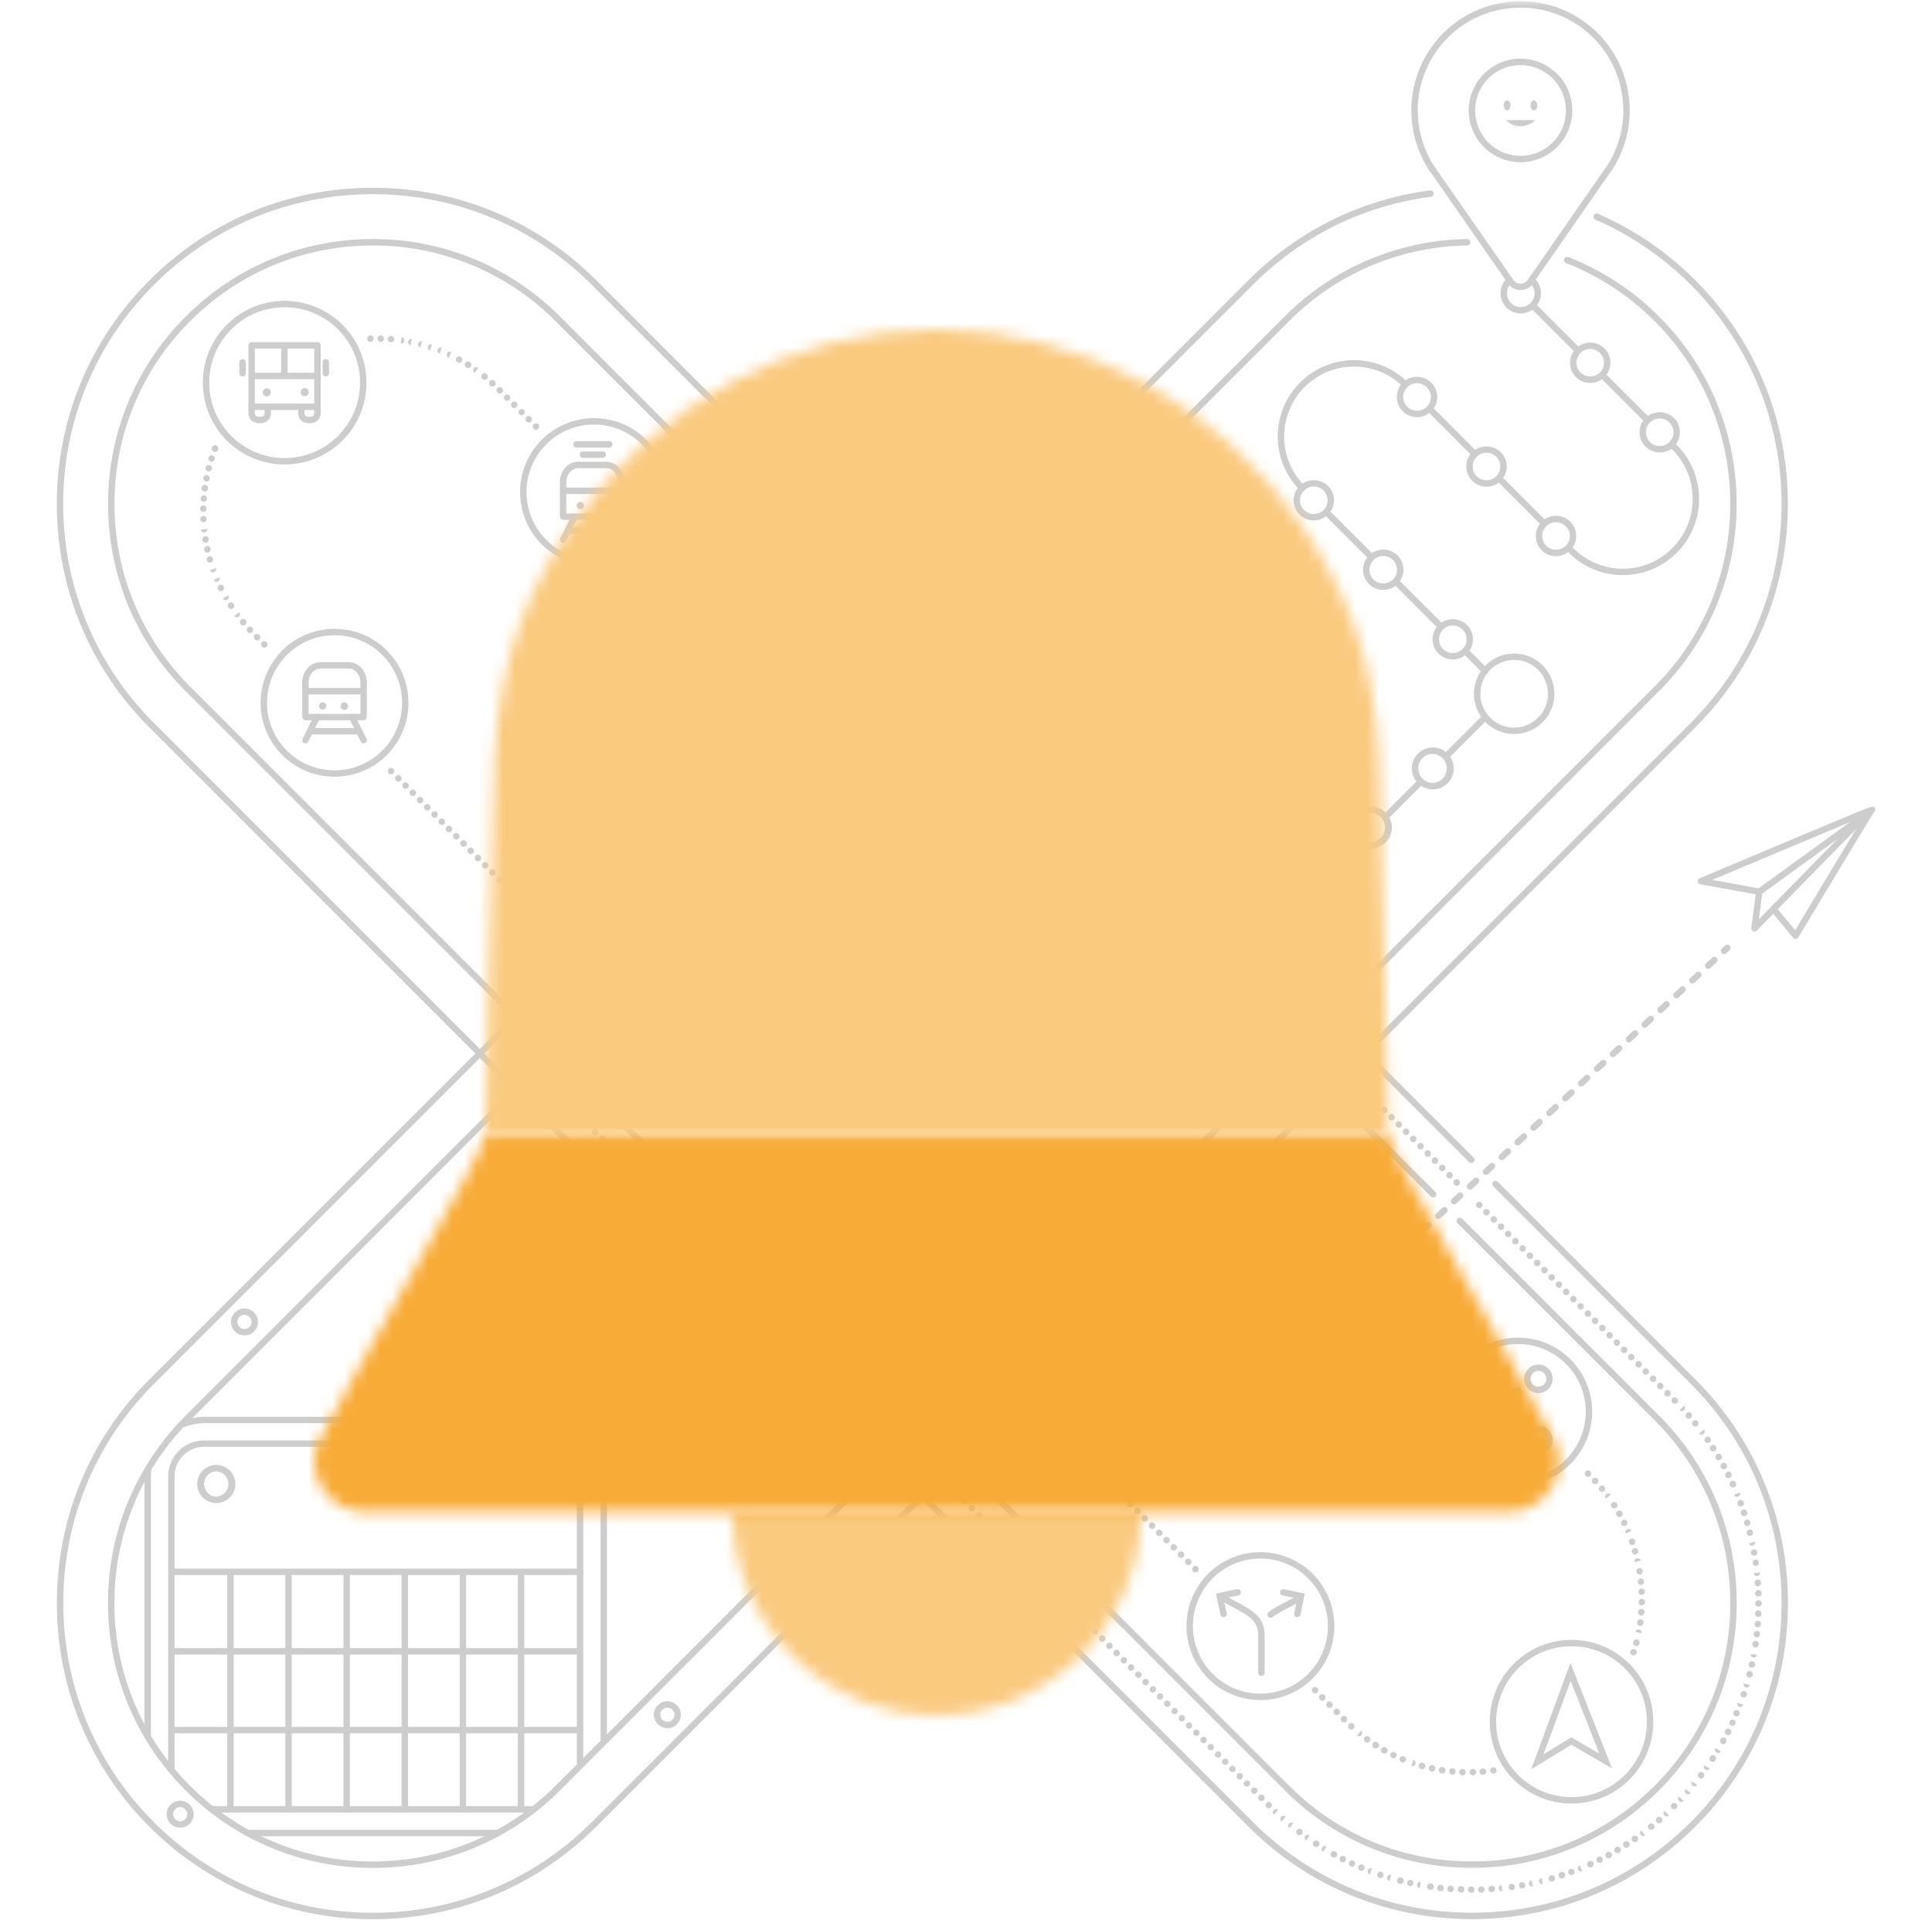 <svg xmlns="http://www.w3.org/2000/svg" xmlns:xlink="http://www.w3.org/1999/xlink" width="161" height="160"><defs><path id="a" d="M0 160h160V0H0z"/><path id="c" d="M17.041 0H0c.042 9.372 7.649 16.936 17.041 16.936 9.394 0 16.98-7.586 17.042-16.936H17.041Z"/><path id="e" d="M14.237 0C14.195 1.513 4.99 16.726.473 25.342c-1.45 2.773.61 6.073 3.803 6.073h95.19c3.194 0 5.253-3.3 3.803-6.073C98.752 16.726 89.547 1.512 89.506 0h-75.27Z"/><path id="g" d="M7.165 16.433C2.037 23.976.778 30.343.672 39.147.609 45.598 0 65.667 0 67.116v.021l75.269-.021c0-1.471-.61-21.538-.672-27.969-.085-8.783-1.345-15.15-6.494-22.714C61.085 6.115 49.612.084 37.633 0 25.679.084 14.184 6.115 7.166 16.433Z"/></defs><g fill="none" fill-rule="evenodd"><g transform="translate(.5)"><path fill="#CDCDCD" d="M30.567 155.628a21.923 21.923 0 0 1-15.603-6.463 21.92 21.92 0 0 1-6.462-15.602 21.922 21.922 0 0 1 6.462-15.603l91.584-91.584a21.948 21.948 0 0 1 15.211-6.46c.127.012.27.115.272.263a.266.266 0 0 1-.262.271 21.414 21.414 0 0 0-14.844 6.303l-91.584 91.584a21.391 21.391 0 0 0-6.306 15.226 21.39 21.39 0 0 0 6.306 15.225 21.392 21.392 0 0 0 15.226 6.307c5.752 0 11.16-2.24 15.226-6.307l91.584-91.583a21.392 21.392 0 0 0 6.307-15.226 21.39 21.39 0 0 0-6.307-15.226 21.417 21.417 0 0 0-7.378-4.838.267.267 0 1 1 .193-.498 21.938 21.938 0 0 1 7.562 4.96 21.922 21.922 0 0 1 6.463 15.602 21.924 21.924 0 0 1-6.463 15.603L46.17 149.165a21.92 21.92 0 0 1-15.603 6.463m0 4.274c-7.035 0-13.65-2.74-18.625-7.714-4.967-4.968-7.702-11.582-7.702-18.625 0-7.044 2.735-13.658 7.702-18.625l91.584-91.584c4.14-4.14 9.375-6.73 15.138-7.487.14-.021.28.083.299.229a.267.267 0 0 1-.23.299c-5.645.742-10.774 3.279-14.83 7.336l-91.584 91.584c-4.866 4.866-7.545 11.346-7.545 18.248 0 6.9 2.68 13.38 7.545 18.248 4.874 4.873 11.355 7.558 18.248 7.558 6.894 0 13.374-2.685 18.248-7.558L140.4 60.228c4.874-4.877 7.558-11.357 7.558-18.249 0-6.892-2.684-13.373-7.558-18.248a25.733 25.733 0 0 0-7.95-5.43.266.266 0 1 1 .213-.488 26.265 26.265 0 0 1 8.114 5.541c4.975 4.976 7.714 11.59 7.714 18.625 0 7.034-2.74 13.65-7.714 18.626l-91.584 91.583c-4.975 4.975-11.589 7.714-18.625 7.714"/><path fill="#CDCDCD" d="M19.875 109.55a.557.557 0 0 0-.416.175.553.553 0 0 0-.174.412c0 .165.055.297.174.417a.583.583 0 0 0 .831.006.548.548 0 0 0 .172-.423.552.552 0 0 0-.175-.412.55.55 0 0 0-.412-.174m0 1.71c-.307 0-.574-.111-.793-.33-.22-.22-.33-.487-.33-.794 0-.304.11-.569.33-.789.44-.44 1.143-.44 1.582 0 .22.219.332.484.332.79 0 .32-.113.592-.335.806-.218.21-.482.317-.786.317M55.116 142.276a.558.558 0 0 0-.416.175.553.553 0 0 0-.174.412c0 .165.055.297.174.416a.582.582 0 0 0 .832.006.548.548 0 0 0 .171-.422.552.552 0 0 0-.175-.413.554.554 0 0 0-.412-.174m0 1.711c-.306 0-.573-.11-.792-.33a1.088 1.088 0 0 1-.332-.794c0-.304.111-.57.33-.79a1.115 1.115 0 0 1 1.583 0c.22.22.332.485.332.79 0 .321-.113.593-.335.806a1.1 1.1 0 0 1-.786.318M14.515 150.566a.557.557 0 0 0-.417.175.55.55 0 0 0-.174.411.56.56 0 0 0 .175.417.58.58 0 0 0 .83.006.547.547 0 0 0 .173-.423.552.552 0 0 0-.175-.411.552.552 0 0 0-.412-.175m0 1.71c-.306 0-.573-.11-.793-.33a1.088 1.088 0 0 1-.331-.794c0-.304.111-.57.33-.79a1.115 1.115 0 0 1 1.582 0c.22.22.332.485.332.79 0 .322-.112.593-.335.806-.219.211-.483.319-.785.319M122.107 96.9a.268.268 0 0 1-.189-.078L108.62 83.524a.267.267 0 0 1 .377-.377l13.299 13.297a.267.267 0 0 1-.19.455m-3.175 2.87a.266.266 0 0 1-.189-.08l-12.88-12.88a.267.267 0 0 1 .377-.377l12.88 12.88a.266.266 0 0 1-.188.456m3.226 55.854a21.918 21.918 0 0 1-15.603-6.463L51.132 93.736a.267.267 0 0 1 .377-.377l55.422 55.423a21.389 21.389 0 0 0 15.226 6.306 21.39 21.39 0 0 0 15.226-6.306 21.391 21.391 0 0 0 6.306-15.225c0-5.751-2.24-11.159-6.306-15.227l-16.43-16.428a.267.267 0 0 1 .378-.377l16.43 16.428a21.926 21.926 0 0 1 6.462 15.604 21.923 21.923 0 0 1-6.463 15.602 21.92 21.92 0 0 1-15.603 6.463m0 4.274c-7.036 0-13.65-2.74-18.625-7.715L45.385 94.035a.267.267 0 0 1 .377-.377l58.147 58.146c4.874 4.874 11.355 7.558 18.248 7.558 6.893 0 13.374-2.684 18.248-7.558 4.874-4.873 7.558-11.354 7.558-18.247 0-6.893-2.684-13.374-7.558-18.248L123.94 98.843a.266.266 0 0 1 0-.377.266.266 0 0 1 .377 0l16.465 16.465c4.975 4.975 7.715 11.59 7.715 18.626 0 7.036-2.74 13.65-7.715 18.624-4.975 4.975-11.59 7.715-18.625 7.715"/><path fill="#CDCDCD" d="M49.106 94.551a.254.254 0 0 1-.181-.076l-.01-.01a.267.267 0 0 1 .377-.377.273.273 0 0 1 .005.383.271.271 0 0 1-.19.08Zm.604.603a.254.254 0 0 1-.182-.075l-.01-.01a.267.267 0 0 1 .377-.377c.105.104.11.278.005.382a.27.27 0 0 1-.19.08Zm.603.604a.254.254 0 0 1-.181-.076l-.01-.01a.267.267 0 0 1 .377-.376.273.273 0 0 1 .005.381.27.27 0 0 1-.19.081Zm.603.603a.253.253 0 0 1-.18-.076l-.011-.01a.267.267 0 0 1 .377-.377.273.273 0 0 1 .005.383.272.272 0 0 1-.19.08Zm.604.603a.253.253 0 0 1-.181-.075l-.01-.01a.267.267 0 0 1 .377-.377.274.274 0 0 1 .005.382.271.271 0 0 1-.191.08Zm.603.604a.257.257 0 0 1-.176-.07l-.01-.01a.267.267 0 0 1 .367-.388.273.273 0 0 1 .015.382.267.267 0 0 1-.196.086Zm.604.603a.254.254 0 0 1-.182-.075l-.01-.01a.267.267 0 0 1 .377-.377.273.273 0 0 1 .006.382.271.271 0 0 1-.191.08Zm.603.604a.255.255 0 0 1-.182-.076l-.009-.01a.266.266 0 0 1 0-.376.266.266 0 0 1 .377 0 .272.272 0 0 1 .005.382.27.27 0 0 1-.19.08Zm.604.603a.254.254 0 0 1-.182-.075l-.01-.01a.267.267 0 0 1 .377-.377c.105.104.11.278.005.382a.27.27 0 0 1-.19.08Zm.603.604a.255.255 0 0 1-.182-.076l-.01-.01a.267.267 0 0 1 .378-.377.272.272 0 0 1 .005.382.27.27 0 0 1-.19.081Zm.603.603a.252.252 0 0 1-.18-.076l-.011-.01a.267.267 0 0 1 .377-.377.274.274 0 0 1 .005.383.271.271 0 0 1-.191.08Zm67.634.08a.273.273 0 0 1-.194-.46.26.26 0 0 1 .373-.004l.01.01a.266.266 0 0 1-.189.455Zm-67.03.523a.253.253 0 0 1-.187-.08l-.01-.01a.267.267 0 0 1 .388-.367c.1.107.1.28-.006.382a.273.273 0 0 1-.186.075Zm67.633.08a.272.272 0 0 1-.198-.455.261.261 0 0 1 .372-.014l.01.01a.267.267 0 0 1-.184.46Zm-67.03.524a.256.256 0 0 1-.181-.076l-.01-.01a.267.267 0 0 1 .377-.377.274.274 0 0 1 .005.383.274.274 0 0 1-.191.08Zm67.634.08a.266.266 0 0 1-.189-.078.274.274 0 0 1-.005-.382.262.262 0 0 1 .373-.005l.01.01a.267.267 0 0 1-.189.456Zm-67.03.523a.257.257 0 0 1-.188-.08l-.009-.01a.267.267 0 0 1 .388-.367.272.272 0 0 1-.006.382.271.271 0 0 1-.186.075Zm67.633.08a.266.266 0 0 1-.189-.077.274.274 0 0 1-.005-.382.261.261 0 0 1 .372-.005l.01.01a.267.267 0 0 1-.188.455Zm-67.03.524a.254.254 0 0 1-.182-.076l-.01-.01a.267.267 0 0 1 .377-.377c.105.104.11.278.006.382a.27.27 0 0 1-.191.08Zm67.633.08a.266.266 0 0 1-.188-.078.274.274 0 0 1-.005-.382.261.261 0 0 1 .372-.005l.01.01a.267.267 0 0 1-.189.455Zm-67.03.523a.254.254 0 0 1-.18-.075l-.01-.01a.267.267 0 0 1 .376-.377.273.273 0 0 1 .005.382.27.27 0 0 1-.19.08Zm67.634.08a.266.266 0 0 1-.189-.077.273.273 0 0 1-.005-.382.26.26 0 0 1 .372-.005l.01.01a.267.267 0 0 1-.188.455Zm-67.03.523a.253.253 0 0 1-.182-.075l-.01-.01a.267.267 0 0 1 .377-.377.273.273 0 0 1 .006.382.272.272 0 0 1-.191.08Zm67.633.081a.272.272 0 0 1-.194-.46.26.26 0 0 1 .373-.005l.01.01a.267.267 0 0 1-.189.455Zm-67.03.523a.253.253 0 0 1-.18-.076l-.011-.01a.267.267 0 0 1 .377-.377.274.274 0 0 1 .005.383.271.271 0 0 1-.191.08Zm67.634.08a.273.273 0 0 1-.194-.46.26.26 0 0 1 .372-.004l.01.01a.266.266 0 0 1-.188.455Zm-67.03.523a.255.255 0 0 1-.182-.075l-.01-.01a.267.267 0 0 1 .377-.378.274.274 0 0 1 .006.383.274.274 0 0 1-.192.08Zm67.633.08a.266.266 0 0 1-.189-.077.274.274 0 0 1-.005-.383.261.261 0 0 1 .373-.004l.01.01a.266.266 0 0 1-.189.455Zm-67.03.524a.254.254 0 0 1-.181-.076l-.01-.01a.267.267 0 0 1 .377-.377.273.273 0 0 1 .005.383.271.271 0 0 1-.191.08Zm67.633.08a.266.266 0 0 1-.188-.078.274.274 0 0 1-.006-.382.262.262 0 0 1 .373-.005l.01.01a.267.267 0 0 1-.189.455Zm-67.03.523a.254.254 0 0 1-.181-.076l-.01-.01a.266.266 0 0 1 0-.377.266.266 0 0 1 .377 0 .273.273 0 0 1 .005.383.271.271 0 0 1-.19.08Zm67.634.08a.273.273 0 0 1-.198-.454.262.262 0 0 1 .372-.016l.01.01a.267.267 0 0 1-.184.46Zm-67.03.524a.254.254 0 0 1-.182-.076l-.01-.01a.267.267 0 0 1 .377-.377c.105.104.11.278.006.382a.27.27 0 0 1-.191.08Zm67.633.08a.266.266 0 0 1-.188-.078.273.273 0 0 1-.006-.382.262.262 0 0 1 .373-.005l.01.01a.267.267 0 0 1-.19.455Zm-67.03.523a.255.255 0 0 1-.176-.07l-.01-.01a.267.267 0 0 1-.01-.377.269.269 0 0 1 .377-.01.269.269 0 0 1-.18.468Zm67.634.08a.266.266 0 0 1-.189-.077.273.273 0 0 1-.005-.382.26.26 0 0 1 .372-.005l.01.01a.267.267 0 0 1-.188.455Zm-67.03.523a.25.25 0 0 1-.182-.075l-.01-.01a.267.267 0 0 1 .377-.377.274.274 0 0 1 .006.382.271.271 0 0 1-.192.08Zm67.633.081a.273.273 0 0 1-.194-.46.26.26 0 0 1 .372-.005l.01.01a.266.266 0 0 1-.188.455Zm-67.03.523a.259.259 0 0 1-.177-.07l-.01-.01a.267.267 0 0 1-.01-.377.268.268 0 0 1 .377-.011.269.269 0 0 1-.18.468Zm67.634.08a.273.273 0 0 1-.194-.46.261.261 0 0 1 .372-.004l.01.01a.266.266 0 0 1-.188.455Zm-67.03.523a.255.255 0 0 1-.182-.075l-.01-.01a.267.267 0 0 1 .377-.377.274.274 0 0 1 .006.382.274.274 0 0 1-.192.08Zm67.633.08a.266.266 0 0 1-.19-.077.274.274 0 0 1-.004-.383.261.261 0 0 1 .372-.005l.01.01a.266.266 0 0 1-.188.456Zm-67.03.524a.257.257 0 0 1-.177-.071l-.01-.01a.267.267 0 0 1 .367-.387.269.269 0 0 1-.18.468Zm67.633.08a.266.266 0 0 1-.188-.078.274.274 0 0 1-.006-.382.26.26 0 0 1 .373-.005l.01.01a.267.267 0 0 1-.189.455Zm-67.03.523a.254.254 0 0 1-.181-.076l-.01-.01a.267.267 0 0 1 .377-.377.273.273 0 0 1 .005.382.27.27 0 0 1-.19.08Zm67.633.08a.273.273 0 0 1-.198-.454.262.262 0 0 1 .372-.016l.01.01a.267.267 0 0 1-.184.46Zm-67.03.524a.254.254 0 0 1-.181-.076l-.01-.01a.267.267 0 0 1 .377-.377.273.273 0 0 1 .005.382.27.27 0 0 1-.19.08Zm67.634.08a.266.266 0 0 1-.188-.078.273.273 0 0 1-.006-.382.261.261 0 0 1 .373-.005l.01.01a.267.267 0 0 1-.19.455Zm-67.03.523a.253.253 0 0 1-.181-.076l-.01-.01a.267.267 0 0 1 .377-.377.273.273 0 0 1 .005.382.272.272 0 0 1-.191.08Zm67.633.08a.273.273 0 0 1-.198-.455.261.261 0 0 1 .371-.015l.01.01a.267.267 0 0 1-.183.46Zm-67.03.523a.252.252 0 0 1-.181-.075l-.01-.01a.267.267 0 0 1 .377-.377.274.274 0 0 1 .005.382.271.271 0 0 1-.191.08Zm67.634.081a.273.273 0 0 1-.194-.46.261.261 0 0 1 .372-.005l.01.01a.266.266 0 0 1-.188.455Zm-67.03.522a.256.256 0 0 1-.182-.075l-.01-.01a.267.267 0 0 1 .378-.377.274.274 0 0 1 .005.382.274.274 0 0 1-.192.08Zm67.633.082a.266.266 0 0 1-.189-.079.274.274 0 0 1-.005-.382.261.261 0 0 1 .373-.004l.01.01a.266.266 0 0 1-.189.455Zm-67.03.522a.256.256 0 0 1-.182-.075l-.01-.01a.267.267 0 0 1 .377-.377.274.274 0 0 1 .006.382.274.274 0 0 1-.191.08Zm67.634.08a.266.266 0 0 1-.19-.077.274.274 0 0 1-.004-.383.262.262 0 0 1 .372-.005l.01.01a.267.267 0 0 1-.188.455Zm-67.03.523a.254.254 0 0 1-.182-.076l-.01-.01a.266.266 0 0 1 0-.376.266.266 0 0 1 .377 0 .273.273 0 0 1 .005.382.271.271 0 0 1-.19.08Zm67.632.081a.268.268 0 0 1-.188-.078.274.274 0 0 1-.005-.382.261.261 0 0 1 .372-.005l.01.01a.267.267 0 0 1-.189.455Zm-67.03.523a.256.256 0 0 1-.186-.081l-.01-.01a.267.267 0 0 1 .388-.367.269.269 0 0 1-.191.458Zm67.634.08a.268.268 0 0 1-.194-.083c-.1-.107-.1-.28.006-.382.106-.1.27-.102.372.006l.01.01a.267.267 0 0 1-.194.45Zm-67.03.523a.254.254 0 0 1-.181-.076l-.01-.01a.267.267 0 0 1 .377-.378.273.273 0 0 1 .005.383.27.27 0 0 1-.19.081Zm67.633.081a.266.266 0 0 1-.188-.078.273.273 0 0 1-.005-.382.26.26 0 0 1 .372-.005l.01.01a.267.267 0 0 1-.189.455Zm-67.03.522a.255.255 0 0 1-.186-.08l-.01-.01a.267.267 0 0 1 .388-.367c.1.107.1.28-.006.382a.268.268 0 0 1-.186.075Zm67.634.081a.272.272 0 0 1-.193-.46.26.26 0 0 1 .372-.004l.01.009a.267.267 0 0 1-.19.455Zm-67.03.522a.253.253 0 0 1-.181-.075l-.01-.01a.267.267 0 0 1 .377-.377.274.274 0 0 1 .005.382.271.271 0 0 1-.191.08Zm67.633.082a.273.273 0 0 1-.194-.46.26.26 0 0 1 .373-.005l.01.01a.266.266 0 0 1-.189.455Zm-67.03.522a.255.255 0 0 1-.186-.08l-.01-.01a.267.267 0 0 1 .388-.367c.1.107.1.28-.006.382a.273.273 0 0 1-.186.075Zm67.618.092a.258.258 0 0 1-.183-.076l.179-.2.202-.173-.202.173.203-.171a.269.269 0 0 1-.2.447h.001Zm-67.014.512a.257.257 0 0 1-.176-.071l-.01-.01a.267.267 0 0 1 .366-.387.269.269 0 0 1-.18.468Zm67.589.124a.266.266 0 0 1-.205-.096.273.273 0 0 1 .028-.38.26.26 0 0 1 .37.025l.011.013a.266.266 0 0 1-.204.438Zm-66.986.479a.257.257 0 0 1-.187-.08l-.009-.01a.267.267 0 0 1 .387-.368.273.273 0 0 1-.005.382.271.271 0 0 1-.186.076Zm67.535.177a.273.273 0 0 1-.17-.482.262.262 0 0 1 .387.06.267.267 0 0 1-.217.422Zm-66.93.427a.256.256 0 0 1-.177-.071l-.01-.01a.267.267 0 0 1 .366-.387.273.273 0 0 1 .015.382.27.27 0 0 1-.195.086Zm67.448.244a.26.26 0 0 1-.197-.091l.194-.185.218-.155-.218.155.219-.153a.27.27 0 0 1-.048.37.267.267 0 0 1-.168.059Zm-66.846.359a.256.256 0 0 1-.187-.081l-.01-.01a.267.267 0 0 1 .388-.367.269.269 0 0 1-.191.458Zm67.352.335a.272.272 0 0 1-.152-.494.26.26 0 0 1 .36.061l.018.026a.266.266 0 0 1-.226.407Zm-66.749.268a.259.259 0 0 1-.176-.07l-.01-.01a.267.267 0 0 1-.01-.377.268.268 0 0 1 .377-.01.269.269 0 0 1-.18.468Zm67.222.442a.268.268 0 0 1-.238-.147c-.085-.12-.05-.275.07-.36.12-.086.292-.046.378.074a.267.267 0 0 1-.21.434Zm-66.618.161a.255.255 0 0 1-.182-.075l-.01-.01a.267.267 0 0 1 .378-.377.274.274 0 0 1 .005.382.274.274 0 0 1-.191.08Zm67.068.566a.267.267 0 0 1-.232-.135.273.273 0 0 1 .092-.367.26.26 0 0 1 .359.082c.002.003.01.018.013.02a.267.267 0 0 1-.232.4Zm-66.465.038a.255.255 0 0 1-.181-.075l-.01-.01a.267.267 0 0 1 .377-.377.274.274 0 0 1 .005.382.274.274 0 0 1-.191.08Zm.604.603a.254.254 0 0 1-.182-.075l-.01-.01a.266.266 0 0 1 0-.377.266.266 0 0 1 .378 0 .273.273 0 0 1 .005.382.271.271 0 0 1-.191.08Zm66.3.109a.29.29 0 0 1-.262-.168.267.267 0 0 1 .477-.239l-.239.12.24-.119c.085.12.05.274-.07.36a.247.247 0 0 1-.146.046Zm-65.697.495a.254.254 0 0 1-.182-.076l-.01-.01a.267.267 0 0 1 .377-.376c.105.104.11.278.006.382a.27.27 0 0 1-.191.08Zm66.076.252a.267.267 0 0 1-.239-.147.274.274 0 0 1 .116-.365.262.262 0 0 1 .355.113l.006.013a.267.267 0 0 1-.238.386Zm-65.472.351a.254.254 0 0 1-.182-.075l-.01-.01a.267.267 0 0 1 .377-.378.273.273 0 0 1 .005.383.27.27 0 0 1-.19.08Zm65.838.42a.267.267 0 0 1-.25-.173.261.261 0 0 1 .123-.352.273.273 0 0 1 .36.126.267.267 0 0 1-.233.398Zm-65.235.184a.252.252 0 0 1-.182-.076l-.01-.01a.267.267 0 0 1 .377-.377.274.274 0 0 1 .006.382.272.272 0 0 1-.191.081Zm65.57.595a.26.26 0 0 1-.239-.155l.239-.122.25-.093-.25.093.25-.09a.271.271 0 0 1-.25.367Zm-64.967.008a.254.254 0 0 1-.18-.076l-.011-.01a.267.267 0 0 1 .377-.377.274.274 0 0 1 .005.383.271.271 0 0 1-.191.08Zm.603.603a.256.256 0 0 1-.181-.075l-.01-.01a.267.267 0 0 1 .377-.377.274.274 0 0 1 .006.382.274.274 0 0 1-.192.08Zm64.68.187a.268.268 0 0 1-.253-.182.273.273 0 0 1 .162-.343.261.261 0 0 1 .336.152c.002.002.007.019.008.022a.267.267 0 0 1-.253.351Zm-64.076.417a.254.254 0 0 1-.181-.076l-.01-.01a.267.267 0 0 1 .377-.377.273.273 0 0 1 .005.383.271.271 0 0 1-.191.08Zm64.357.388a.266.266 0 0 1-.26-.21c-.052-.137.021-.28.16-.331.137-.053.294.03.346.167a.267.267 0 0 1-.245.374Zm-63.754.215a.254.254 0 0 1-.181-.075l-.01-.01a.266.266 0 0 1 0-.377.266.266 0 0 1 .377 0 .273.273 0 0 1 .005.382.271.271 0 0 1-.19.08Zm.604.604a.254.254 0 0 1-.182-.076l-.01-.01a.267.267 0 0 1 .377-.377.273.273 0 0 1 .006.382.27.27 0 0 1-.191.08Zm63.413.006a.283.283 0 0 1-.26-.183c-.032-.144.052-.311.196-.343.141-.035.279.034.31.178l-.26.058.26-.057c.053.138-.02.28-.159.331a.234.234 0 0 1-.087.016Zm-62.81.597a.253.253 0 0 1-.181-.075l-.01-.01a.267.267 0 0 1 .377-.378.273.273 0 0 1 .005.383.27.27 0 0 1-.191.08Zm63.034.226a.283.283 0 0 1-.26-.183c-.032-.144.052-.31.196-.342.14-.035.279.034.31.177l-.26.058.26-.056c.053.137-.02.28-.159.33a.236.236 0 0 1-.087.016Zm-62.43.377a.259.259 0 0 1-.177-.07l-.01-.01a.267.267 0 0 1-.01-.377.268.268 0 0 1 .377-.01.269.269 0 0 1-.18.468Zm62.611.444a.265.265 0 0 1-.258-.202l.516-.136-.26.058.262-.052a.268.268 0 0 1-.26.332Zm-62.009.16a.255.255 0 0 1-.18-.076l-.01-.01a.267.267 0 0 1 .377-.377.274.274 0 0 1 .005.383.271.271 0 0 1-.192.08Zm.605.603a.257.257 0 0 1-.177-.07l-.01-.01a.267.267 0 0 1 .367-.387.269.269 0 0 1-.18.468Zm61.568.074a.267.267 0 0 1-.264-.234.273.273 0 0 1 .218-.302.26.26 0 0 1 .304.198l.007.038a.267.267 0 0 1-.265.3Zm-60.966.53a.254.254 0 0 1-.181-.076l-.01-.01a.266.266 0 0 1 0-.377.266.266 0 0 1 .377 0 .273.273 0 0 1 .005.383.271.271 0 0 1-.19.08Zm61.107.322a.281.281 0 0 1-.266-.213c-.016-.146.085-.302.232-.318.142-.022.273.064.29.21l-.265.03.265-.028c.036.143-.053.276-.196.312a.231.231 0 0 1-.06.007Zm-60.502.281a.256.256 0 0 1-.177-.07l-.01-.01a.267.267 0 0 1 .367-.387.273.273 0 0 1 .015.381.27.27 0 0 1-.195.086Zm60.597.555a.266.266 0 0 1-.264-.234l.528-.076-.265.03.267-.02a.267.267 0 0 1-.266.3Zm-59.995.049a.256.256 0 0 1-.186-.082l-.01-.01a.267.267 0 0 1 .388-.366.269.269 0 0 1-.191.458Zm.604.603a.252.252 0 0 1-.181-.075l-.01-.01a.267.267 0 0 1 .377-.378.274.274 0 0 1 .005.383.272.272 0 0 1-.191.08Zm59.465.198a.266.266 0 0 1-.267-.267.259.259 0 0 1 .236-.286c.143-.02.279.096.295.243l.003.043c0 .147-.12.267-.267.267Zm-58.862.405a.253.253 0 0 1-.186-.08l-.01-.01a.267.267 0 0 1 .01-.378.268.268 0 0 1 .378.01c.1.108.1.281-.006.383a.27.27 0 0 1-.186.075Zm58.907.454a.275.275 0 0 1-.267-.246c0-.147.118-.288.266-.288.147 0 .265.098.265.245h-.266l.266.001a.26.26 0 0 1-.264.288Zm-58.304.15a.255.255 0 0 1-.18-.076l-.01-.01a.267.267 0 0 1 .377-.377.274.274 0 0 1 .005.383.274.274 0 0 1-.192.08Zm.604.603a.257.257 0 0 1-.187-.08l-.01-.01a.267.267 0 0 1 .388-.367.272.272 0 0 1-.005.381.271.271 0 0 1-.186.076Zm57.712.092a.267.267 0 0 1-.267-.267c0-.147.12-.274.267-.274.147 0 .266.113.266.26v.014c0 .148-.12.267-.266.267Zm-57.109.512a.254.254 0 0 1-.181-.076l-.01-.01a.266.266 0 0 1 0-.377.266.266 0 0 1 .377 0 .273.273 0 0 1 .005.383.271.271 0 0 1-.19.08Zm57.093.342c-.01 0-.02 0-.03-.002a.267.267 0 0 1-.236-.295.26.26 0 0 1 .266-.259c.147 0 .266.128.266.275 0 .01 0 .034-.002.044a.267.267 0 0 1-.264.237Zm-56.49.26a.256.256 0 0 1-.186-.08l-.01-.01a.267.267 0 0 1 .388-.367.269.269 0 0 1-.191.458Zm56.443.601a.274.274 0 0 1-.266-.275c.016-.146.151-.273.296-.257.146.016.252.126.236.273l-.265-.03.265.031a.26.26 0 0 1-.266.258Zm-55.839.004a.253.253 0 0 1-.181-.076l-.01-.01a.267.267 0 0 1 .377-.377.273.273 0 0 1 .005.382.27.27 0 0 1-.19.08Zm.603.602a.255.255 0 0 1-.186-.08l-.01-.01a.267.267 0 0 1 .388-.367c.1.107.1.28-.006.382a.27.27 0 0 1-.186.075Zm55.16.236-.03-.001a.267.267 0 0 1-.236-.295.273.273 0 0 1 .296-.242.26.26 0 0 1 .236.287l-.002.015a.267.267 0 0 1-.264.236Zm-54.556.368a.256.256 0 0 1-.182-.075l-.01-.01a.267.267 0 0 1 .378-.377.274.274 0 0 1 .005.382.271.271 0 0 1-.191.08Zm54.45.479a.267.267 0 0 1-.259-.331c.016-.148.147-.24.292-.225.147.016.25.159.233.305a.266.266 0 0 1-.267.25Zm-53.847.124a.256.256 0 0 1-.18-.075l-.01-.01a.267.267 0 0 1 .377-.377.274.274 0 0 1 .005.382.274.274 0 0 1-.192.08Zm.604.604a.254.254 0 0 1-.182-.076l-.01-.01a.266.266 0 0 1 0-.377.266.266 0 0 1 .378 0 .273.273 0 0 1 .005.383.271.271 0 0 1-.191.08Zm53.105.11a.263.263 0 0 1-.264-.295l.267.02.26.06a.272.272 0 0 1-.263.215Zm-52.501.494a.256.256 0 0 1-.177-.071l-.01-.01a.267.267 0 0 1 .367-.387.273.273 0 0 1 .015.382.27.27 0 0 1-.195.086Zm52.336.348a.267.267 0 0 1-.26-.331.273.273 0 0 1 .323-.202.261.261 0 0 1 .2.31l-.004.02a.267.267 0 0 1-.26.203Zm-51.733.255a.254.254 0 0 1-.182-.076l-.01-.01a.267.267 0 0 1 .377-.378.273.273 0 0 1 .005.383.27.27 0 0 1-.19.08Zm51.536.576a.266.266 0 0 1-.25-.36c.032-.144.167-.224.315-.191.144.031.23.185.2.329a.474.474 0 0 1-.016.05.266.266 0 0 1-.249.172Zm-50.932.028a.257.257 0 0 1-.177-.071l-.01-.01a.267.267 0 0 1-.01-.377.268.268 0 0 1 .377-.01.269.269 0 0 1-.18.468Zm.602.602a.253.253 0 0 1-.18-.075l-.011-.01a.267.267 0 0 1 .377-.377.274.274 0 0 1 .005.382.271.271 0 0 1-.191.08Zm50.102.188a.263.263 0 0 1-.258-.327l.264.051.251.087a.273.273 0 0 1-.257.19Zm-49.498.416a.257.257 0 0 1-.176-.071l-.01-.01a.267.267 0 0 1 .366-.387.273.273 0 0 1 .015.382.267.267 0 0 1-.195.086Zm49.247.416a.29.29 0 0 1-.064-.007c-.144-.033-.23-.187-.199-.33.052-.138.211-.23.351-.181.138.052.215.181.163.319l-.25-.093.25.094a.252.252 0 0 1-.251.198Zm-48.644.187a.254.254 0 0 1-.181-.076l-.01-.01a.267.267 0 0 1 .377-.377.273.273 0 0 1 .005.383.271.271 0 0 1-.191.08Zm48.356.603a.266.266 0 0 1-.253-.349l.258.07.248.099a.27.27 0 0 1-.253.18Zm-47.752 0a.254.254 0 0 1-.182-.075l-.01-.01a.266.266 0 0 1 0-.377.266.266 0 0 1 .378 0 .273.273 0 0 1 .005.383.271.271 0 0 1-.191.08Zm.603.604a.254.254 0 0 1-.182-.076l-.01-.01a.267.267 0 0 1 .377-.376c.105.104.11.278.006.382a.27.27 0 0 1-.191.08Zm46.835.191a.267.267 0 0 1-.244-.375c.06-.132.215-.2.348-.144a.26.26 0 0 1 .14.36.266.266 0 0 1-.244.159Zm-46.231.413a.254.254 0 0 1-.182-.076l-.01-.01a.267.267 0 0 1 .377-.377.273.273 0 0 1 .005.382.27.27 0 0 1-.19.08Zm45.888.363a.251.251 0 0 1-.103-.021.262.262 0 0 1-.145-.334c.065-.132.234-.206.365-.138.132.065.194.207.128.338l-.239-.119.238.12a.273.273 0 0 1-.244.154Zm-45.286.24a.25.25 0 0 1-.18-.076l-.01-.01a.267.267 0 0 1 .376-.377.274.274 0 0 1 .006.382.271.271 0 0 1-.192.08Zm44.916.534a.267.267 0 0 1-.238-.386.272.272 0 0 1 .361-.126c.132.067.188.22.122.352l-.006.013a.267.267 0 0 1-.239.147Zm-44.312.07a.255.255 0 0 1-.181-.076l-.01-.01a.267.267 0 0 1 .377-.377.274.274 0 0 1 .005.382.271.271 0 0 1-.191.08Zm.603.602a.255.255 0 0 1-.181-.075l-.01-.01a.267.267 0 0 1 .377-.377.274.274 0 0 1 .006.382.274.274 0 0 1-.192.08Zm43.312.082a.268.268 0 0 1-.217-.422c.066-.132.219-.174.35-.108.132.067.178.239.112.37a.268.268 0 0 1-.245.16Zm-42.708.522a.254.254 0 0 1-.181-.076l-.01-.01a.266.266 0 0 1 0-.376.266.266 0 0 1 .377 0 .273.273 0 0 1 .005.382.271.271 0 0 1-.191.08Zm42.282.216a.265.265 0 0 1-.23-.397l.238.12.223.146a.272.272 0 0 1-.231.13Zm-41.679.387a.254.254 0 0 1-.181-.075l-.01-.01a.267.267 0 0 1 .377-.377.273.273 0 0 1 .005.382.27.27 0 0 1-.19.08Zm41.23.354a.287.287 0 0 1-.128-.032c-.132-.065-.178-.238-.112-.37a.269.269 0 0 1 .401-.11c.12.087.148.254.062.373l-.217-.155.216.156a.245.245 0 0 1-.222.138Zm-40.626.25a.254.254 0 0 1-.182-.076l-.01-.01a.267.267 0 0 1 .377-.376.273.273 0 0 1 .006.382.27.27 0 0 1-.191.08Zm40.148.437a.263.263 0 0 1-.226-.403l.234.13.216.157a.274.274 0 0 1-.224.116Zm-39.545.166a.256.256 0 0 1-.187-.08l-.01-.01a.267.267 0 0 1 .388-.367c.101.106.101.28-.005.382a.269.269 0 0 1-.186.075Zm39.043.528a.266.266 0 0 1-.203-.44.272.272 0 0 1 .372-.042.262.262 0 0 1 .033.389.267.267 0 0 1-.202.093Zm-38.44.075a.254.254 0 0 1-.18-.075l-.01-.01a.267.267 0 0 1 .376-.377.274.274 0 0 1 .006.382.271.271 0 0 1-.192.08Zm37.914.59a.257.257 0 0 1-.16-.054.263.263 0 0 1-.057-.362l.226.144.2.176a.277.277 0 0 1-.209.097Zm-37.31.014a.257.257 0 0 1-.182-.076l-.009-.01a.267.267 0 0 1 .377-.376.273.273 0 0 1 .005.382.273.273 0 0 1-.191.08Zm.603.603a.254.254 0 0 1-.181-.075l-.01-.01a.267.267 0 0 1 .377-.377.274.274 0 0 1 .006.382.274.274 0 0 1-.192.08Zm36.16.04a.267.267 0 0 1-.205-.437l.213.161.196.181a.267.267 0 0 1-.205.096Zm-35.556.564a.255.255 0 0 1-.182-.076l-.01-.01a.266.266 0 0 1 0-.376.266.266 0 0 1 .378 0 .272.272 0 0 1 .004.382.27.27 0 0 1-.19.08Zm34.984.064a.26.26 0 0 1-.178-.069.262.262 0 0 1-.025-.366l.211.164.188.19a.275.275 0 0 1-.196.081Zm-34.38.54a.254.254 0 0 1-.182-.076l-.01-.01a.267.267 0 0 1 .377-.377c.104.104.109.278.005.382a.27.27 0 0 1-.19.08Zm33.785.078a.267.267 0 0 1-.189-.455.274.274 0 0 1 .383-.006.261.261 0 0 1 .004.373l-.01.01a.268.268 0 0 1-.188.078Zm-33.355.44.189-.189-.19.188a.271.271 0 0 1-.013-.374.264.264 0 0 1 .367-.026l-.164.212-.189.189Zm32.74.147a.264.264 0 0 1-.193-.082.263.263 0 0 1 .003-.368l.2.179.17.204a.273.273 0 0 1-.18.067Zm-32.093.438.173-.202-.18.195a.266.266 0 1 1 .34-.409l-.333.416Zm31.456.137a.267.267 0 0 1-.17-.472.273.273 0 0 1 .379.029.26.26 0 0 1-.038.381.266.266 0 0 1-.17.062Zm-30.803.413.173-.203-.175.201a.27.27 0 0 1-.043-.37.263.263 0 0 1 .363-.057l-.145.226-.173.203Zm30.147.135a.266.266 0 0 1-.155-.484.274.274 0 0 1 .371.048.261.261 0 0 1-.06.387.27.27 0 0 1-.156.049Zm-29.31.453a.257.257 0 0 1-.149-.048l-.03-.022a.266.266 0 1 1 .348-.406c.108.094.13.26.042.372a.27.27 0 0 1-.21.104Zm28.64.065a.264.264 0 0 1-.208-.1.262.262 0 0 1 .031-.364l.185.194.153.218a.272.272 0 0 1-.16.052Zm-28.1.389.156-.217-.157.216a.271.271 0 0 1-.073-.369.263.263 0 0 1 .36-.08l-.13.233-.155.217Zm27.404.115a.266.266 0 0 1-.142-.493.273.273 0 0 1 .37.074.262.262 0 0 1-.088.378.261.261 0 0 1-.14.041Zm-26.541.412a.272.272 0 0 1-.155-.05l.155-.217-.156.216c-.132-.066-.173-.218-.107-.35.066-.132.24-.178.37-.112.013.007.037.021.048.029a.267.267 0 0 1-.155.484Zm25.831.062a.267.267 0 0 1-.12-.505c.122-.087.275-.051.36.069.086.12.047.293-.073.379a.464.464 0 0 1-.048.028.265.265 0 0 1-.119.029Zm-25.248.348.141-.226-.146.223a.269.269 0 0 1-.095-.364.265.265 0 0 1 .361-.098l-.261.465Zm24.521.1a.267.267 0 0 1-.132-.499.274.274 0 0 1 .367.092.261.261 0 0 1-.081.36l-.021.012a.269.269 0 0 1-.133.036Zm-23.633.367a.282.282 0 0 1-.127-.03.267.267 0 1 1 .262-.463c.132.067.173.22.107.352a.267.267 0 0 1-.242.141Zm22.878.068a.267.267 0 0 1-.215-.117c-.086-.12-.046-.294.074-.38a.473.473 0 0 1 .048-.028.266.266 0 1 1 .238.477l-.12-.239.12.24a.244.244 0 0 1-.145.047Zm-22.135.328a.258.258 0 0 1-.116-.027l-.013-.006a.267.267 0 0 1 .239-.478c.132.067.19.23.125.361a.265.265 0 0 1-.235.15Zm21.392.053a.266.266 0 0 1-.12-.505.273.273 0 0 1 .364.116.261.261 0 0 1-.113.355l-.012.006a.265.265 0 0 1-.12.028Zm-20.63.317a.242.242 0 0 1-.11-.027l.12-.238-.12.237a.271.271 0 0 1-.132-.346c.056-.131.2-.197.333-.147.132.066.205.235.139.367a.262.262 0 0 1-.23.154Zm19.86.05a.266.266 0 0 1-.094-.516.26.26 0 0 1 .351.122.273.273 0 0 1-.164.377.25.25 0 0 1-.094.018Zm-19.071.293a.248.248 0 0 1-.092-.016.268.268 0 0 1-.163-.363.267.267 0 0 1 .352-.135c.132.058.2.214.145.347a.263.263 0 0 1-.242.167Zm18.293.043a.267.267 0 0 1-.248-.163.263.263 0 0 1 .134-.345l.12.24.092.25a.26.26 0 0 1-.098.018Zm-17.592.255.094-.25-.098.248a.269.269 0 0 1-.165-.338.263.263 0 0 1 .335-.167l-.166.507Zm16.792.058a.267.267 0 0 1-.253-.182.268.268 0 0 1 .168-.338.273.273 0 0 1 .342.162.26.26 0 0 1-.173.344.26.26 0 0 1-.084.014Zm-15.901.243a.24.24 0 0 1-.086-.016l.094-.25-.095.25c-.144-.032-.223-.17-.19-.315.031-.143.189-.228.33-.199.137.052.231.214.18.351-.041.109-.13.18-.233.18Zm15.095.039a.268.268 0 0 1-.058-.528.255.255 0 0 1 .332.16c.052.138-.03.295-.167.346a.269.269 0 0 1-.107.021Zm-14.358.205.084-.253-.087.252a.272.272 0 0 1-.179-.329c.04-.138.18-.22.318-.186l-.052.263-.084.253Zm13.522.053a.26.26 0 0 1-.241-.176c-.052-.138.03-.296.168-.347.142-.034.31.05.342.195.033.144-.034.279-.178.311l-.057-.26.056.26a.253.253 0 0 1-.09.017Zm-12.611.187a.286.286 0 0 1-.11-.02.266.266 0 0 1-.156-.344.265.265 0 0 1 .343-.156c.144.032.223.17.191.315a.273.273 0 0 1-.268.205Zm11.809.028a.267.267 0 0 1-.066-.525l.078.256.052.262a.29.29 0 0 1-.064.007Zm-10.982.168a.267.267 0 0 1-.057-.006l-.02-.005a.267.267 0 0 1 .128-.517c.142.035.236.18.202.321a.262.262 0 0 1-.253.207Zm10.151.025a.267.267 0 0 1-.065-.525l.077.256.052.261a.261.261 0 0 1-.064.008Zm-9.371.136.058-.261-.06.26a.27.27 0 0 1-.212-.306.26.26 0 0 1 .291-.221l-.02.267-.057.26Zm8.533.026a.267.267 0 0 1-.033-.531.273.273 0 0 1 .303.218.26.26 0 0 1-.236.31.237.237 0 0 1-.034.003Zm-7.632.116a.3.3 0 0 1-.079-.01.267.267 0 1 1 .13-.518.258.258 0 0 1 .225.294.275.275 0 0 1-.276.234Zm6.768.02a.258.258 0 0 1-.248-.204c-.036-.142.062-.29.205-.325.145-.018.303.085.32.232.015.146-.065.274-.212.29l-.03-.265.029.265a.291.291 0 0 1-.064.008Zm-5.922.087c-.01 0-.019 0-.03-.002h-.014a.267.267 0 0 1-.235-.296.263.263 0 0 1 .295-.235c.146.016.259.149.242.295a.26.26 0 0 1-.258.238Zm5.098.012a.267.267 0 0 1-.033-.531l.047.263.02.266a.237.237 0 0 1-.034.002Zm-4.247.065c-.01 0-.02 0-.03-.002l.03-.265-.031.265a.26.26 0 0 1-.258-.267c0-.147.128-.266.275-.266.147.016.274.15.258.296-.016.137-.112.239-.244.239Zm3.398.008a.266.266 0 1 1 0-.534c.144-.014.27.09.286.236a.274.274 0 0 1-.243.295.605.605 0 0 1-.043.003Zm-2.546.038a.267.267 0 1 1 .016-.532.26.26 0 0 1 .259.266.273.273 0 0 1-.275.266Zm1.677.005a.26.26 0 0 1-.257-.237.274.274 0 0 1 .244-.295c.148 0 .289.118.289.265 0 .147-.097.266-.245.266v-.267l-.001.267a.288.288 0 0 1-.03.001Zm-.822.012h-.015a.267.267 0 0 1 0-.534c.148 0 .274.12.274.267a.26.26 0 0 1-.26.267ZM45.075 87.582a.268.268 0 0 1-.189-.078L14.971 57.588a21.916 21.916 0 0 1-6.463-15.603 21.916 21.916 0 0 1 6.463-15.603 21.92 21.92 0 0 1 15.602-6.463 21.922 21.922 0 0 1 15.603 6.463l26.841 26.84a.267.267 0 0 1-.377.377L45.799 26.76a21.392 21.392 0 0 0-15.226-6.306 21.392 21.392 0 0 0-15.225 6.306 21.39 21.39 0 0 0-6.307 15.226c0 5.752 2.24 11.16 6.307 15.226l29.916 29.915a.267.267 0 0 1-.189.456m-1.089 4.955a.268.268 0 0 1-.189-.077L11.95 60.61c-4.975-4.975-7.715-11.59-7.715-18.625s2.74-13.65 7.715-18.625c4.974-4.975 11.588-7.715 18.624-7.715 7.035 0 13.65 2.74 18.625 7.715l27.543 27.543a.267.267 0 0 1-.377.377L48.821 23.737c-4.874-4.874-11.356-7.558-18.248-7.558-6.893 0-13.374 2.684-18.247 7.558-4.874 4.875-7.559 11.355-7.559 18.248 0 6.893 2.685 13.374 7.559 18.248l31.849 31.849a.267.267 0 0 1-.189.455M107.62 85.512a.268.268 0 0 1-.188-.077.273.273 0 0 1-.005-.383.261.261 0 0 1 .372-.005l.01.01a.267.267 0 0 1-.189.455m.604.604a.272.272 0 0 1-.193-.46.261.261 0 0 1 .372-.005l.009.01a.266.266 0 0 1-.188.455m.603.603a.266.266 0 0 1-.188-.078.274.274 0 0 1-.006-.382.261.261 0 0 1 .373-.005l.01.01a.266.266 0 0 1-.189.455m.604.604a.273.273 0 0 1-.194-.46.262.262 0 0 1 .372-.005l.01.01a.267.267 0 0 1-.188.455m.603.603a.264.264 0 0 1-.189-.078.274.274 0 0 1-.005-.382.261.261 0 0 1 .372-.005l.01.01a.267.267 0 0 1-.188.455m.603.604a.268.268 0 0 1-.194-.084c-.1-.106-.1-.28.006-.382a.26.26 0 0 1 .372.006l.01.01c.1.107.096.275-.01.377a.27.27 0 0 1-.184.073m.604.603a.273.273 0 0 1-.194-.46.26.26 0 0 1 .372-.005l.01.01a.267.267 0 0 1-.188.455m.603.603a.273.273 0 0 1-.188-.465.26.26 0 0 1 .372.006l.01.01a.267.267 0 0 1-.194.45m.604.603a.273.273 0 0 1-.194-.46.26.26 0 0 1 .372-.005l.01.01a.266.266 0 0 1-.188.455m.603.603a.273.273 0 0 1-.188-.465.26.26 0 0 1 .372.005l.01.01a.267.267 0 0 1-.194.45m.603.603a.265.265 0 0 1-.188-.078.274.274 0 0 1-.006-.382.261.261 0 0 1 .373-.005l.01.01a.267.267 0 0 1-.189.455m.603.604a.266.266 0 0 1-.193-.083c-.101-.107-.101-.28.005-.382a.26.26 0 0 1 .373.005l.01.01a.267.267 0 0 1-.195.45m.604.603a.272.272 0 0 1-.198-.454.261.261 0 0 1 .371-.016l.01.01a.267.267 0 0 1-.183.46m.603.604a.273.273 0 0 1-.188-.465.26.26 0 0 1 .373.005l.009.01a.267.267 0 0 1-.194.45m.604.603a.272.272 0 0 1-.198-.455.262.262 0 0 1 .371-.015l.01.01a.267.267 0 0 1-.183.46m.603.604a.273.273 0 0 1-.188-.465.26.26 0 0 1 .372.004l.01.01a.267.267 0 0 1-.194.45m.604.604a.266.266 0 0 1-.189-.078.274.274 0 0 1-.005-.382.262.262 0 0 1 .372-.005l.01.01a.267.267 0 0 1-.188.455m.602.603a.266.266 0 0 1-.193-.083c-.101-.107-.101-.28.006-.382a.26.26 0 0 1 .372.005l.01.01a.267.267 0 0 1-.195.45m.604.604a.266.266 0 0 1-.188-.078.273.273 0 0 1-.005-.382.261.261 0 0 1 .372-.005l.01.01a.267.267 0 0 1-.189.455m.603.603a.272.272 0 0 1-.188-.465.26.26 0 0 1 .373.005l.009.01a.267.267 0 0 1-.194.45m.604.604a.273.273 0 0 1-.194-.46.261.261 0 0 1 .373-.005l.01.01a.266.266 0 0 1-.189.455m.603.603a.273.273 0 0 1-.188-.465.26.26 0 0 1 .373.005l.009.01a.267.267 0 0 1-.194.45m.604.604a.266.266 0 0 1-.189-.079.274.274 0 0 1-.005-.382.26.26 0 0 1 .373-.004l.01.01a.267.267 0 0 1-.189.455M11.807 144.833a.267.267 0 0 1-.267-.267v-21.46c0-.156.017-.513.031-.667a.272.272 0 0 1 .29-.241.267.267 0 0 1 .241.29 9.495 9.495 0 0 0-.029.619v21.46c0 .146-.119.266-.266.266M40.982 152.99H20.26a.266.266 0 1 1 0-.533h20.722a.267.267 0 0 1 0 .534M49.813 145.155a.267.267 0 0 1-.267-.266v-21.782c0-2.5-2.034-4.534-4.533-4.534H16.607a5.24 5.24 0 0 0-1.707.305.266.266 0 1 1-.187-.5 5.816 5.816 0 0 1 1.894-.338h28.406a5.073 5.073 0 0 1 5.066 5.067v21.782c0 .147-.12.266-.266.266"/><path fill="#CDCDCD" d="M13.781 147.66a.267.267 0 0 1-.266-.267V123a2.988 2.988 0 0 1 2.984-2.985h28.622a2.987 2.987 0 0 1 2.984 2.985v23.881a.266.266 0 1 1-.534 0V123c0-1.352-1.099-2.452-2.45-2.452H16.499A2.454 2.454 0 0 0 14.048 123v24.394c0 .147-.12.267-.267.267M43.796 151.017H17.153a.267.267 0 0 1 0-.534h26.643a.267.267 0 0 1 0 .534"/><path fill="#CDCDCD" d="M18.704 150.894a.267.267 0 0 1-.267-.267V131.05a.267.267 0 0 1 .533 0v19.578c0 .147-.12.267-.266.267M23.546 150.894a.267.267 0 0 1-.266-.267V131.05a.267.267 0 0 1 .533 0v19.578c0 .147-.12.267-.267.267M28.39 150.894a.267.267 0 0 1-.267-.267V131.05a.267.267 0 0 1 .533 0v19.578c0 .147-.12.267-.266.267M33.232 150.894a.267.267 0 0 1-.266-.267V131.05a.267.267 0 0 1 .533 0v19.578c0 .147-.12.267-.267.267M38.076 150.894a.267.267 0 0 1-.267-.267V131.05a.267.267 0 0 1 .533 0v19.578c0 .147-.12.267-.266.267M42.918 150.894a.267.267 0 0 1-.266-.267V131.05a.267.267 0 0 1 .533 0v19.578c0 .147-.12.267-.267.267"/><path fill="#CDCDCD" d="M47.84 131.226H13.998a.267.267 0 0 1 0-.534H47.84a.267.267 0 0 1 0 .534M47.84 144.415H13.998a.267.267 0 0 1 0-.534H47.84a.267.267 0 0 1 0 .534M47.758 137.853H13.96a.266.266 0 1 1 0-.533h33.797a.267.267 0 0 1 0 .533M17.522 122.588a1.056 1.056 0 0 0 0 2.11 1.056 1.056 0 0 0 0-2.11m0 2.643a1.59 1.59 0 0 1-1.587-1.588 1.59 1.59 0 0 1 1.587-1.588 1.59 1.59 0 0 1 1.589 1.588 1.59 1.59 0 0 1-1.589 1.588M149.133 78.232a.267.267 0 0 1-.205-.096l-1.847-2.231a.267.267 0 0 1 .41-.34l1.607 1.94c3.577-5.966 5.086-8.45 5.735-9.495-2.167.896-8.533 3.571-12.65 5.303 1.423.256 3.845.694 3.989.733a.267.267 0 0 1-.14.515c-.17-.042-2.979-.55-4.828-.882a.266.266 0 0 1-.057-.508s3.558-1.498 7.119-2.993c1.78-.747 3.56-1.493 4.898-2.05 1.222-.51 1.833-.766 2.155-.867a.094.094 0 0 1 .023-.022l.009.012c.29-.086.322-.033.38.071a.269.269 0 0 1-.034.311c-.252.346-3.917 6.435-6.335 10.47a.268.268 0 0 1-.209.129h-.02"/><path fill="#CDCDCD" d="m146.351 74.452-.276 2.138 6.544-6.68-6.268 4.542Zm-.643 3.16a.267.267 0 0 1-.265-.3l.394-3.042a.266.266 0 0 1 .108-.182l8.918-6.463a.267.267 0 0 1 .347.403l-9.311 9.504a.266.266 0 0 1-.19.08ZM143.176 79.497a.267.267 0 0 1-.181-.462l.256-.237a.267.267 0 1 1 .362.39l-.256.238a.266.266 0 0 1-.18.071M141.853 80.724a.266.266 0 0 1-.181-.462l.508-.471a.266.266 0 1 1 .363.39l-.509.472a.264.264 0 0 1-.181.071m-1.324 1.227a.268.268 0 0 1-.181-.462l.509-.472a.267.267 0 0 1 .363.391l-.51.472a.264.264 0 0 1-.18.07m-1.324 1.227a.266.266 0 0 1-.181-.462l.508-.472a.266.266 0 1 1 .363.39l-.509.473a.264.264 0 0 1-.181.071m-1.323 1.226a.266.266 0 0 1-.182-.463l.509-.471a.268.268 0 0 1 .363.392l-.51.471a.266.266 0 0 1-.18.07m-1.324 1.228a.266.266 0 0 1-.181-.462l.508-.472a.266.266 0 1 1 .363.39l-.509.472a.264.264 0 0 1-.181.072m-1.323 1.226a.266.266 0 0 1-.181-.462l.508-.472a.267.267 0 1 1 .363.39l-.509.473a.264.264 0 0 1-.181.071m-1.324 1.226a.268.268 0 0 1-.181-.462l.509-.472a.267.267 0 0 1 .362.392l-.509.471a.266.266 0 0 1-.181.071m-1.323 1.227a.267.267 0 0 1-.181-.462l.508-.472a.266.266 0 1 1 .363.39l-.509.473a.264.264 0 0 1-.181.071m-1.324 1.226a.267.267 0 0 1-.18-.463l.508-.47a.267.267 0 0 1 .362.39l-.509.472a.265.265 0 0 1-.181.071m-1.323 1.226a.267.267 0 0 1-.181-.462l.508-.472a.267.267 0 0 1 .363.392l-.509.472a.269.269 0 0 1-.181.07m-1.323 1.227a.268.268 0 0 1-.181-.462l.509-.472a.267.267 0 1 1 .362.392l-.51.471a.264.264 0 0 1-.18.07m-1.324 1.227a.267.267 0 0 1-.182-.462l.51-.472a.267.267 0 0 1 .363.391l-.51.472a.267.267 0 0 1-.181.071m-1.323 1.227a.268.268 0 0 1-.181-.462l.509-.473a.267.267 0 1 1 .362.392l-.509.472a.267.267 0 0 1-.181.07m-1.324 1.227a.266.266 0 0 1-.181-.462l.509-.471a.266.266 0 1 1 .363.39l-.51.472a.264.264 0 0 1-.18.071m-1.324 1.226a.267.267 0 0 1-.181-.462l.509-.472a.267.267 0 0 1 .363.392l-.51.472a.269.269 0 0 1-.18.07M122 99.12a.266.266 0 0 1-.181-.462l.51-.472a.266.266 0 1 1 .362.39l-.51.472a.264.264 0 0 1-.18.072m-1.324 1.226a.267.267 0 0 1-.181-.462l.509-.472a.267.267 0 0 1 .363.391l-.51.472a.267.267 0 0 1-.18.07m-1.324 1.227a.266.266 0 0 1-.181-.461l.509-.472a.266.266 0 1 1 .362.39l-.51.472a.263.263 0 0 1-.18.071M118.28 102.567a.266.266 0 0 1-.181-.462l.258-.238a.266.266 0 1 1 .362.39l-.257.239a.264.264 0 0 1-.181.071M32.094 64.515a.268.268 0 0 1-.189-.078.273.273 0 0 1-.005-.382.26.26 0 0 1 .372-.005l.01.01a.267.267 0 0 1-.188.455m.603.603a.266.266 0 0 1-.189-.078.273.273 0 0 1-.005-.381.26.26 0 0 1 .373-.006l.01.01a.266.266 0 0 1-.189.455m.604.604a.273.273 0 0 1-.194-.46.261.261 0 0 1 .372-.005l.01.01a.266.266 0 0 1-.188.455m.603.603a.268.268 0 0 1-.189-.078.274.274 0 0 1-.005-.382.262.262 0 0 1 .373-.005l.01.01a.267.267 0 0 1-.19.455m.604.603a.265.265 0 0 1-.185-.075.273.273 0 0 1-.01-.382.26.26 0 0 1 .371-.01l.01.01a.267.267 0 0 1-.186.457m.603.604a.272.272 0 0 1-.196-.458.26.26 0 0 1 .372-.01l.01.01a.267.267 0 0 1-.186.458m.604.603a.272.272 0 0 1-.196-.458.26.26 0 0 1 .372-.009l.01.01a.266.266 0 0 1-.186.457m.603.604a.273.273 0 0 1-.194-.46.261.261 0 0 1 .373-.005l.01.01a.266.266 0 0 1-.189.455m.604.603a.268.268 0 0 1-.189-.078.273.273 0 0 1-.005-.382.26.26 0 0 1 .373-.005l.01.01a.266.266 0 0 1-.189.455m.603.604a.273.273 0 0 1-.194-.46.261.261 0 0 1 .373-.005l.01.01a.267.267 0 0 1-.189.455m.603.603a.273.273 0 0 1-.194-.46.261.261 0 0 1 .373-.005l.01.01a.267.267 0 0 1-.189.455m.604.603a.266.266 0 0 1-.189-.077.273.273 0 0 1-.005-.382.26.26 0 0 1 .372-.006l.01.01a.267.267 0 0 1-.188.455m.603.604a.272.272 0 0 1-.196-.458.26.26 0 0 1 .372-.01l.01.01a.267.267 0 0 1-.186.458m.604.603a.272.272 0 0 1-.196-.458.26.26 0 0 1 .372-.009l.01.01a.266.266 0 0 1-.186.457m.603.604a.272.272 0 0 1-.196-.458.26.26 0 0 1 .372-.01l.01.01a.266.266 0 0 1-.186.458m.603.603a.268.268 0 0 1-.188-.078.274.274 0 0 1-.006-.382.262.262 0 0 1 .373-.005l.01.01a.266.266 0 0 1-.189.455m.604.604a.273.273 0 0 1-.194-.46.261.261 0 0 1 .373-.006l.01.01a.267.267 0 0 1-.189.456m.603.603a.273.273 0 0 1-.194-.46.26.26 0 0 1 .373-.005l.01.01a.267.267 0 0 1-.19.455M17.418 37.655a.267.267 0 0 1-.238-.386.259.259 0 0 1 .336-.154c.139.05.208.21.159.35a.267.267 0 0 1-.257.19m-.283.812a.274.274 0 0 1-.066-.007.273.273 0 0 1-.195-.329c.048-.139.207-.233.346-.183.139.05.217.181.168.32l-.25-.09.25.092a.256.256 0 0 1-.253.197m-.24.812a.267.267 0 0 1-.253-.35.272.272 0 0 1 .328-.18.26.26 0 0 1 .178.347.266.266 0 0 1-.252.183m-.188.841a.275.275 0 0 1-.266-.306c.034-.143.178-.254.325-.22.144.033.236.154.202.297l-.259-.06.26.062a.256.256 0 0 1-.262.227m-.139.833a.266.266 0 0 1-.26-.328.26.26 0 0 1 .294-.227c.146.016.25.157.233.304a.267.267 0 0 1-.267.251m-.089.856a.274.274 0 0 1-.266-.275c.016-.146.15-.27.296-.257.146.016.253.126.237.273l-.265-.03.264.032a.258.258 0 0 1-.266.257m-.038.844a.267.267 0 0 1-.266-.267c0-.147.12-.274.266-.274.147 0 .267.113.267.26v.014c0 .148-.12.267-.267.267m.013.863a.276.276 0 0 1-.267-.245c0-.148.118-.29.265-.29.148 0 .266.098.266.245h-.267l.267.001a.258.258 0 0 1-.235.287.185.185 0 0 1-.029.002m.058.842a.266.266 0 0 1-.264-.236l.528-.074-.265.03.266-.018a.266.266 0 0 1-.265.298m.115.856a.28.28 0 0 1-.265-.215c-.017-.146.086-.301.232-.318.14-.015.274.067.29.214l-.265.029.265-.028a.258.258 0 0 1-.2.311.264.264 0 0 1-.057.007m.154.829a.268.268 0 0 1-.26-.21.273.273 0 0 1 .199-.323.259.259 0 0 1 .317.191l.004.017a.267.267 0 0 1-.26.325m.215.834a.279.279 0 0 1-.258-.185c-.034-.143.05-.308.193-.341.145-.033.281.034.315.178l-.26.06.26-.059a.26.26 0 0 1-.165.333.257.257 0 0 1-.085.014m.252.806a.266.266 0 0 1-.25-.173l.497-.196-.252.09.254-.082a.267.267 0 0 1-.25.36m.301.794a.259.259 0 0 1-.235-.15l.235-.126.25-.094-.25.094.251-.092a.272.272 0 0 1-.25.368m.358.78a.267.267 0 0 1-.238-.147.273.273 0 0 1 .116-.365.26.26 0 0 1 .354.113l.007.013a.267.267 0 0 1-.239.386m.394.75a.259.259 0 0 1-.22-.121l.218-.154.236-.125-.236.125.237-.123a.27.27 0 0 1-.097.361.274.274 0 0 1-.138.038m.449.731a.265.265 0 0 1-.236-.14.273.273 0 0 1 .095-.36.26.26 0 0 1 .376.108.267.267 0 0 1-.235.392m.481.7a.259.259 0 0 1-.204-.1l.2-.177.217-.155-.217.155.22-.152a.27.27 0 0 1-.052.372.27.27 0 0 1-.164.056m.53.673a.272.272 0 0 1-.172-.479.26.26 0 0 1 .367.028l.018.022a.267.267 0 0 1-.212.43m.565.638a.267.267 0 0 1-.196-.085.273.273 0 0 1 .01-.383.262.262 0 0 1 .372.01l.01.01a.266.266 0 0 1-.196.448m.597.61a.272.272 0 0 1-.19-.462.26.26 0 0 1 .372-.001l.01.01a.267.267 0 0 1-.192.452m.604.603a.273.273 0 0 1-.194-.46.261.261 0 0 1 .372-.005l.01.01a.267.267 0 0 1-.188.455M31.237 28.48l-.029-.001a.266.266 0 1 1 .03-.533c.144.008.263.13.258.274a.26.26 0 0 1-.259.26Zm-.868.003a.266.266 0 1 1 0-.534c.145 0 .27.115.274.26a.26.26 0 0 1-.274.274Zm1.72.042a.267.267 0 1 1 .02-.532.273.273 0 0 1 .238.29.26.26 0 0 1-.258.242Zm.847.096a.238.238 0 0 1-.043-.003l.078-.527a.273.273 0 0 1 .22.31.261.261 0 0 1-.255.22Zm.782.14.058-.26-.063.258a.267.267 0 0 1 .099-.524l-.094.525Zm.818.191.07-.257-.077.255a.267.267 0 0 1 .129-.517l-.122.52Zm.794.238.094-.25-.095.249a.27.27 0 0 1-.167-.334.265.265 0 0 1 .32-.177l-.058.262-.094.25Zm.788.287.107-.244-.108.243a.27.27 0 0 1-.15-.341.26.26 0 0 1 .33-.16l-.072.258-.107.244Zm.77.335.12-.239-.123.238a.27.27 0 0 1-.129-.354.265.265 0 0 1 .346-.134l-.095.25-.119.24Zm.875.414a.255.255 0 0 1-.139-.042.266.266 0 1 1 .265-.462.272.272 0 0 1 .105.366.266.266 0 0 1-.23.138Zm.746.433a.273.273 0 0 1-.135-.036.267.267 0 1 1 .274-.457.26.26 0 0 1 .095.36.265.265 0 0 1-.234.133Zm.549.424.155-.217-.163.211a.267.267 0 0 1 .303-.44l-.295.446Zm.83.563a.252.252 0 0 1-.16-.055l-.01-.009a.267.267 0 1 1 .33-.419.272.272 0 0 1 .05.379.267.267 0 0 1-.21.104Zm.647.554a.254.254 0 0 1-.167-.062.267.267 0 1 1 .351-.4c.103.101.11.27.014.374a.271.271 0 0 1-.198.088Zm.615.59a.257.257 0 0 1-.187-.08l-.009-.01a.266.266 0 1 1 .388-.366.269.269 0 0 1-.191.457Zm.604.605a.256.256 0 0 1-.181-.076l-.01-.01a.267.267 0 0 1 .376-.377.273.273 0 0 1 .006.382.268.268 0 0 1-.191.08Zm.603.603a.256.256 0 0 1-.187-.081l-.01-.01a.267.267 0 0 1 .389-.367c.1.107.1.28-.006.382a.269.269 0 0 1-.186.076Zm.603.604a.252.252 0 0 1-.18-.077l-.01-.01a.267.267 0 0 1 .376-.376.273.273 0 0 1 .006.381.272.272 0 0 1-.192.082Zm.603.602a.253.253 0 0 1-.186-.08l-.01-.01a.266.266 0 1 1 .388-.367c.101.107.101.28-.005.382a.27.27 0 0 1-.187.075Zm.604.604a.256.256 0 0 1-.181-.076l-.01-.01a.266.266 0 0 1 0-.376.266.266 0 0 1 .377 0 .273.273 0 0 1 .006.381.272.272 0 0 1-.192.08ZM53.699 45.34a.255.255 0 0 1-.179-.073l-.01-.01a.266.266 0 1 1 .373-.382.272.272 0 0 1 .01.382.268.268 0 0 1-.194.083m.604.604a.256.256 0 0 1-.182-.076l-.01-.01a.267.267 0 0 1 .377-.377c.105.104.11.278.006.382a.268.268 0 0 1-.191.08m.603.604a.256.256 0 0 1-.181-.076l-.01-.01a.267.267 0 0 1 .377-.376.273.273 0 0 1 .005.382.27.27 0 0 1-.191.08m.604.604a.252.252 0 0 1-.182-.076l-.01-.01a.267.267 0 0 1 .377-.377.273.273 0 0 1 .006.382.272.272 0 0 1-.191.08m.602.604a.254.254 0 0 1-.18-.076l-.01-.01a.267.267 0 0 1 .377-.377.274.274 0 0 1 .005.382.272.272 0 0 1-.192.081m.604.603a.256.256 0 0 1-.181-.076l-.01-.01a.267.267 0 0 1 .377-.376.273.273 0 0 1 .006.382.272.272 0 0 1-.192.08m.603.603a.257.257 0 0 1-.186-.08l-.01-.01a.266.266 0 1 1 .388-.367.269.269 0 0 1-.191.457m.603.604a.256.256 0 0 1-.181-.076l-.01-.01a.267.267 0 0 1 .377-.377.273.273 0 0 1 .005.383.27.27 0 0 1-.191.08m.603.603a.256.256 0 0 1-.186-.08l-.01-.01a.267.267 0 0 1 .388-.367.269.269 0 0 1-.191.458m.603.603a.255.255 0 0 1-.181-.076l-.01-.01a.267.267 0 0 1 .377-.377.273.273 0 0 1 .005.382.271.271 0 0 1-.191.081m.603.603a.255.255 0 0 1-.186-.08l-.01-.01a.267.267 0 0 1 .388-.367c.1.106.1.28-.006.382a.27.27 0 0 1-.186.075m.603.603a.256.256 0 0 1-.181-.075l-.01-.01a.267.267 0 0 1 .378-.377.273.273 0 0 1 .005.382.272.272 0 0 1-.192.08m.604.604a.256.256 0 0 1-.184-.078l-.01-.01a.267.267 0 0 1 .382-.372.273.273 0 0 1 0 .382.271.271 0 0 1-.188.078m.603.603a.255.255 0 0 1-.178-.073l-.01-.01a.266.266 0 1 1 .372-.382.272.272 0 0 1 .01.382.268.268 0 0 1-.194.083m.604.604a.254.254 0 0 1-.184-.079l-.01-.01a.266.266 0 1 1 .382-.371.268.268 0 0 1-.189.46m.604.603a.253.253 0 0 1-.178-.073l-.01-.01a.267.267 0 0 1 .371-.382.27.27 0 0 1-.183.465m.604.604a.254.254 0 0 1-.179-.074l-.01-.01a.267.267 0 0 1 .372-.382.272.272 0 0 1 .01.382.27.27 0 0 1-.193.084m.603.603a.254.254 0 0 1-.181-.075l-.01-.01a.267.267 0 0 1 .377-.378.274.274 0 0 1 .005.383.272.272 0 0 1-.191.08m.603.603a.256.256 0 0 1-.181-.075l-.01-.01a.267.267 0 0 1 .378-.377.273.273 0 0 1 .005.382.272.272 0 0 1-.192.08m.604.604a.254.254 0 0 1-.182-.076l-.01-.01a.267.267 0 0 1 .377-.377.273.273 0 0 1 .006.382.27.27 0 0 1-.191.081m.603.603a.256.256 0 0 1-.181-.075l-.01-.01a.267.267 0 0 1 .377-.377.273.273 0 0 1 .005.382.27.27 0 0 1-.19.08m.603.604a.256.256 0 0 1-.182-.076l-.01-.01a.267.267 0 0 1 .377-.377c.105.104.11.278.005.382a.27.27 0 0 1-.19.08m.603.604a.255.255 0 0 1-.181-.075l-.01-.01a.267.267 0 0 1 .377-.378.273.273 0 0 1 .005.382.271.271 0 0 1-.19.081m.602.604a.254.254 0 0 1-.18-.076l-.011-.01a.267.267 0 0 1 .377-.377.274.274 0 0 1 .005.382.272.272 0 0 1-.191.08m.604.604a.256.256 0 0 1-.182-.076l-.01-.01a.267.267 0 0 1 .378-.377.273.273 0 0 1 .005.382.272.272 0 0 1-.191.08m.603.604a.256.256 0 0 1-.181-.075l-.01-.01a.267.267 0 0 1 .377-.377.273.273 0 0 1 .005.381.272.272 0 0 1-.191.081m.604.604a.256.256 0 0 1-.182-.076l-.01-.01a.267.267 0 0 1 .377-.377.273.273 0 0 1 .006.382.27.27 0 0 1-.191.08m.603.604a.256.256 0 0 1-.182-.076l-.01-.01a.267.267 0 0 1 .378-.377.273.273 0 0 1 .005.382.27.27 0 0 1-.191.08m.604.605a.255.255 0 0 1-.18-.073l-.01-.01a.267.267 0 0 1 .372-.382.27.27 0 0 1-.183.465m.604.603a.254.254 0 0 1-.179-.073l-.01-.01a.267.267 0 0 1 .372-.382.272.272 0 0 1 .01.382.27.27 0 0 1-.193.083m.603.603a.255.255 0 0 1-.179-.073l-.01-.01a.267.267 0 0 1 .372-.382.273.273 0 0 1 .01.382.27.27 0 0 1-.193.083m.603.604a.255.255 0 0 1-.179-.073l-.01-.01a.267.267 0 0 1 .373-.382.272.272 0 0 1 .01.382.27.27 0 0 1-.194.083m.604.603a.255.255 0 0 1-.179-.073l-.01-.01a.266.266 0 0 1-.005-.377.268.268 0 0 1 .377-.005.272.272 0 0 1 .01.382.268.268 0 0 1-.193.083m.603.603a.254.254 0 0 1-.184-.078l-.009-.01a.266.266 0 1 1 .382-.372.268.268 0 0 1-.189.46m.604.604a.256.256 0 0 1-.182-.076l-.01-.01a.267.267 0 0 1 .377-.377c.105.104.11.278.006.382a.27.27 0 0 1-.191.08m.603.604a.257.257 0 0 1-.187-.08l-.01-.01a.267.267 0 0 1 .388-.367c.101.107.101.28-.005.382a.268.268 0 0 1-.186.075m.603.604a.254.254 0 0 1-.18-.076l-.01-.01a.267.267 0 0 1 .376-.377.274.274 0 0 1 .006.382.272.272 0 0 1-.192.08m.603.604a.254.254 0 0 1-.186-.081l-.01-.01a.267.267 0 0 1 .388-.367c.101.108.101.28-.005.382a.271.271 0 0 1-.187.076m.604.604a.256.256 0 0 1-.181-.076l-.01-.01a.267.267 0 0 1 .377-.377.273.273 0 0 1 .006.382.272.272 0 0 1-.192.08m.603.604a.256.256 0 0 1-.186-.081l-.01-.01a.267.267 0 0 1 .388-.367.273.273 0 0 1-.006.382.271.271 0 0 1-.186.076m.604.603a.256.256 0 0 1-.181-.076l-.01-.01a.267.267 0 0 1 .377-.376.273.273 0 0 1 .005.382.27.27 0 0 1-.191.08m.603.603a.257.257 0 0 1-.186-.08l-.01-.01a.266.266 0 1 1 .388-.367.268.268 0 0 1-.191.457m.603.604a.255.255 0 0 1-.181-.076l-.01-.01a.267.267 0 0 1 .377-.377.273.273 0 0 1 .005.383.272.272 0 0 1-.191.08M23.219 25.6c-1.61 0-3.219.612-4.444 1.837a6.291 6.291 0 0 0 0 8.888 6.292 6.292 0 0 0 8.888 0 6.242 6.242 0 0 0 1.84-4.444 6.244 6.244 0 0 0-1.84-4.444 6.264 6.264 0 0 0-4.444-1.838m0 13.096a6.796 6.796 0 0 1-4.822-1.993 6.826 6.826 0 0 1 0-9.642 6.827 6.827 0 0 1 9.643 0 6.773 6.773 0 0 1 1.997 4.821c0 1.821-.71 3.533-1.997 4.82a6.795 6.795 0 0 1-4.821 1.994"/><mask id="b" fill="#fff"><use xlink:href="#a"/></mask><path fill="#CDCDCD" d="M20.737 33.626h4.952v-4.587h-4.952v4.587Zm5.219.533H20.47a.267.267 0 0 1-.266-.267v-5.12c0-.146.12-.266.266-.266h5.486c.147 0 .266.12.266.267v5.12c0 .146-.12.266-.266.266Z" mask="url(#b)"/><path fill="#CDCDCD" d="M25.74 31.588h-4.987a.267.267 0 0 1 0-.533h4.987a.267.267 0 0 1 0 .533M21.394 32.67a.339.339 0 1 0 .677 0 .339.339 0 0 0-.677 0M24.552 32.67a.338.338 0 1 0 .677 0 .338.338 0 0 0-.677 0" mask="url(#b)"/><path fill="#CDCDCD" d="M23.196 31.516a.267.267 0 0 1-.267-.267v-2.194a.266.266 0 1 1 .534 0v2.194c0 .148-.12.267-.267.267M21.259 35.256h-.231a.825.825 0 0 1-.825-.825v-.43a.267.267 0 0 1 .534 0v.43c0 .161.131.292.291.292h.23c.161 0 .292-.131.292-.292v-.43a.267.267 0 0 1 .533 0v.43c0 .455-.37.825-.824.825M25.397 35.256h-.23a.825.825 0 0 1-.824-.825v-.43a.267.267 0 0 1 .533 0v.43c0 .161.13.292.29.292h.231c.162 0 .292-.131.292-.292v-.43a.267.267 0 0 1 .534 0v.43c0 .455-.37.825-.826.825M26.654 31.366a.267.267 0 0 1-.266-.267v-.93a.267.267 0 0 1 .533 0v.93c0 .148-.12.267-.267.267M19.714 31.366a.267.267 0 0 1-.267-.267v-.93a.267.267 0 0 1 .533 0v.93c0 .148-.12.267-.266.267M49.002 35.373a5.614 5.614 0 0 0-3.981 1.646 5.637 5.637 0 0 0 0 7.962 5.637 5.637 0 0 0 7.961 0 5.639 5.639 0 0 0 0-7.962 5.614 5.614 0 0 0-3.98-1.646m0 11.787a6.146 6.146 0 0 1-4.358-1.802 6.17 6.17 0 0 1 0-8.717 6.171 6.171 0 0 1 8.716 0 6.172 6.172 0 0 1 0 8.717 6.146 6.146 0 0 1-4.358 1.802" mask="url(#b)"/><path fill="#CDCDCD" d="M46.691 42.783h4.322v-2.616c0-.64-.446-1.16-.994-1.16h-2.333c-.548 0-.995.52-.995 1.16v2.616Zm4.567.534h-4.812a.267.267 0 0 1-.263-.225 1.86 1.86 0 0 1-.025-.286v-2.639c0-.934.685-1.694 1.528-1.694h2.333c.842 0 1.528.76 1.528 1.694v2.64c0 .096-.011.19-.025.283a.267.267 0 0 1-.264.227Z" mask="url(#b)"/><path fill="#CDCDCD" d="M47.56 42.123a.305.305 0 1 0 .61 0 .305.305 0 0 0-.61 0M49.363 42.123a.305.305 0 1 0 .61 0 .305.305 0 0 0-.61 0M46.425 45.245a.267.267 0 0 1-.238-.386l.959-1.928a.267.267 0 0 1 .476.238l-.96 1.928a.266.266 0 0 1-.237.148M51.28 45.245a.266.266 0 0 1-.238-.148l-.96-1.928a.266.266 0 1 1 .477-.238l.96 1.928a.267.267 0 0 1-.239.386" mask="url(#b)"/><path fill="#CDCDCD" d="M50.908 44.497h-4.004a.267.267 0 0 1 0-.533h4.004a.267.267 0 0 1 0 .533M51.176 41.161H46.6a.267.267 0 0 1 0-.533h4.576a.267.267 0 0 1 0 .533M49.737 38.147h-1.661a.266.266 0 1 1 0-.533h1.661a.267.267 0 0 1 0 .533M50.29 37.287h-2.767a.267.267 0 0 1 0-.533h2.766a.267.267 0 0 1 0 .533M27.379 52.927a5.614 5.614 0 0 0-3.981 1.646 5.637 5.637 0 0 0 0 7.962 5.637 5.637 0 0 0 7.962 0 5.639 5.639 0 0 0 0-7.962 5.614 5.614 0 0 0-3.981-1.646m0 11.787a6.146 6.146 0 0 1-4.358-1.802 6.17 6.17 0 0 1 0-8.716 6.171 6.171 0 0 1 8.716 0 6.172 6.172 0 0 1 0 8.716 6.146 6.146 0 0 1-4.358 1.802" mask="url(#b)"/><path fill="#CDCDCD" d="M25.217 59.478h4.323v-2.616c0-.64-.446-1.16-.995-1.16h-2.333c-.548 0-.995.52-.995 1.16v2.616Zm4.568.533h-4.813a.266.266 0 0 1-.263-.226 1.91 1.91 0 0 1-.025-.284v-2.639c0-.934.686-1.694 1.528-1.694h2.333c.842 0 1.528.76 1.528 1.694v2.639c0 .097-.01.19-.024.282a.268.268 0 0 1-.264.228Z" mask="url(#b)"/><path fill="#CDCDCD" d="M26.086 58.818a.305.305 0 1 0 .61 0 .305.305 0 0 0-.61 0M27.89 58.818a.305.305 0 1 0 .609 0 .305.305 0 0 0-.61 0M24.95 61.94a.267.267 0 0 1-.238-.386l.96-1.928a.266.266 0 1 1 .477.237l-.96 1.929a.266.266 0 0 1-.238.148M29.807 61.94a.266.266 0 0 1-.239-.148l-.96-1.929a.266.266 0 1 1 .477-.237l.96 1.928a.267.267 0 0 1-.238.386" mask="url(#b)"/><path fill="#CDCDCD" d="M29.434 61.192h-4.003a.267.267 0 0 1 0-.533h4.003a.267.267 0 0 1 0 .533M29.702 57.856h-4.576a.267.267 0 0 1 0-.533h4.576a.267.267 0 0 1 0 .533M112.191 103.404a.254.254 0 0 1-.181-.076l-.01-.01a.267.267 0 0 1 .377-.377.273.273 0 0 1 .005.383.271.271 0 0 1-.19.08m.602.603a.254.254 0 0 1-.18-.076l-.011-.01a.267.267 0 0 1 .377-.377c.105.104.11.278.005.382a.27.27 0 0 1-.19.08m.603.605a.254.254 0 0 1-.181-.076l-.01-.01a.267.267 0 0 1 .377-.377.273.273 0 0 1 .005.382.27.27 0 0 1-.19.08m.603.604a.257.257 0 0 1-.177-.07l-.01-.01a.267.267 0 0 1-.01-.377.268.268 0 0 1 .377-.01.269.269 0 0 1-.18.468m.603.602a.253.253 0 0 1-.181-.075l-.01-.01a.267.267 0 0 1 .377-.377.274.274 0 0 1 .005.382.271.271 0 0 1-.191.08m.603.604a.257.257 0 0 1-.176-.071l-.01-.01a.267.267 0 0 1 .367-.387.273.273 0 0 1 .014.382.267.267 0 0 1-.195.086m.603.603a.254.254 0 0 1-.18-.076l-.01-.01a.267.267 0 0 1 .377-.377.273.273 0 0 1 .004.383.271.271 0 0 1-.19.08m.603.604a.254.254 0 0 1-.182-.076l-.01-.01a.266.266 0 0 1 0-.377.266.266 0 0 1 .378 0 .273.273 0 0 1 .005.383.271.271 0 0 1-.191.08m.603.603a.254.254 0 0 1-.18-.076l-.011-.01a.267.267 0 0 1 .377-.377c.105.104.11.278.005.382a.27.27 0 0 1-.19.08m.603.605a.254.254 0 0 1-.182-.076l-.01-.01a.267.267 0 0 1 .377-.377.273.273 0 0 1 .006.382.27.27 0 0 1-.191.08m.603.603a.25.25 0 0 1-.181-.075l-.01-.01a.267.267 0 0 1 .377-.377.274.274 0 0 1 .005.382.271.271 0 0 1-.191.08m.603.604a.255.255 0 0 1-.181-.075l-.01-.01a.267.267 0 0 1 .377-.377.274.274 0 0 1 .005.382.271.271 0 0 1-.191.08m.604.604a.257.257 0 0 1-.176-.071l-.01-.01a.267.267 0 0 1 .367-.387.269.269 0 0 1-.18.468m.602.603a.254.254 0 0 1-.181-.076l-.01-.01a.267.267 0 0 1 .377-.377.273.273 0 0 1 .005.383.271.271 0 0 1-.191.08m.604.604a.257.257 0 0 1-.176-.071l-.01-.01a.267.267 0 0 1 .366-.387.273.273 0 0 1 .015.382.27.27 0 0 1-.195.086m.603.603a.254.254 0 0 1-.181-.076l-.01-.01a.267.267 0 0 1 .376-.377.273.273 0 0 1 .006.382.27.27 0 0 1-.191.08M131.834 123.048a.257.257 0 0 1-.186-.08l-.01-.01a.267.267 0 0 1 .388-.367.272.272 0 0 1-.005.381.271.271 0 0 1-.187.076Zm.598.61a.255.255 0 0 1-.182-.076.267.267 0 1 1 .382-.372.272.272 0 0 1-.016.374.27.27 0 0 1-.184.073Zm.564.638a.254.254 0 0 1-.195-.09l-.011-.014a.267.267 0 0 1 .41-.34.273.273 0 0 1-.029.379.27.27 0 0 1-.175.065Zm.316.563.217-.155-.218.154a.27.27 0 0 1 .048-.37.262.262 0 0 1 .365.032l-.195.184-.217.155Zm.719.821a.29.29 0 0 1-.262-.167.267.267 0 0 1 .477-.238c.086.119.05.274-.07.36a.252.252 0 0 1-.145.045Zm.426.72a.267.267 0 0 1-.238-.147l.238-.12-.239.12c-.085-.12-.05-.275.07-.36.12-.086.293-.046.38.074a.428.428 0 0 1 .028.047.267.267 0 0 1-.239.386Zm.392.75a.256.256 0 0 1-.231-.143l-.006-.012a.267.267 0 0 1 .477-.239.273.273 0 0 1-.116.364.28.28 0 0 1-.124.03Zm.11.609.25-.094-.25.091a.27.27 0 0 1 .144-.346.263.263 0 0 1 .344.134l-.238.121-.25.094Zm.55.964a.257.257 0 0 1-.244-.168.268.268 0 0 1 .16-.36c.14-.046.291.03.338.17a.272.272 0 0 1-.254.358Zm.243.796c-.115 0-.214-.066-.24-.186l.26-.058-.26.056c-.052-.138.021-.28.159-.331.138-.052.296.03.347.168.032.143-.052.31-.195.342a.292.292 0 0 1-.07.009Zm-.032.64.26-.057-.262.051a.268.268 0 0 1 .195-.323.265.265 0 0 1 .323.194l-.516.136Zm.408 1.024c-.13 0-.239-.08-.254-.213l.265-.03-.265.029c-.036-.144.053-.276.196-.312.142-.038.29.063.326.205.016.147-.085.303-.232.32a.276.276 0 0 1-.036.001Zm.118.864a.26.26 0 0 1-.263-.23l-.001-.014a.267.267 0 0 1 .53-.06.273.273 0 0 1-.266.304Zm.061.836c-.148 0-.266-.097-.266-.245h.267l-.267-.001a.259.259 0 0 1 .236-.286c.143-.018.28.097.296.244 0 .147-.119.288-.266.288Zm.01.868a.26.26 0 0 1-.266-.26v-.013a.266.266 0 1 1 .533 0 .272.272 0 0 1-.266.273Zm-.041.838c-.008 0-.018 0-.026-.002-.146-.016-.253-.126-.237-.273l.265.03-.265-.032a.26.26 0 0 1 .267-.257c.147 0 .266.127.266.274-.015.139-.134.26-.27.26Zm-.086.881-.033-.001c-.147-.017-.25-.16-.233-.306a.709.709 0 0 1 .008-.048.266.266 0 1 1 .517.13.255.255 0 0 1-.26.225Zm.127.585-.268-.02-.26-.06a.267.267 0 0 1 .307-.212c.14.024.239.15.22.292Zm-.454 1.09a.29.29 0 0 1-.063-.007c-.144-.032-.23-.186-.2-.329a.408.408 0 0 1 .016-.05.264.264 0 0 1 .343-.155.266.266 0 0 1 .155.343.251.251 0 0 1-.25.198Zm-.246.78a.236.236 0 0 1-.08-.014c-.137-.052-.215-.181-.163-.319l.25.094-.25-.095c.033-.144.171-.221.315-.19.144.032.23.186.2.33a.304.304 0 0 1-.272.195ZM109.089 141.093a.268.268 0 0 1-.19-.078.273.273 0 0 1-.004-.382.26.26 0 0 1 .372-.005l.01.01a.267.267 0 0 1-.188.455m.603.603a.272.272 0 0 1-.198-.455.261.261 0 0 1 .371-.014l.01.01a.267.267 0 0 1-.183.46m.604.603a.266.266 0 0 1-.19-.078.274.274 0 0 1-.005-.383.26.26 0 0 1 .373-.004l.01.01a.266.266 0 0 1-.188.455m.603.604a.266.266 0 0 1-.189-.079.274.274 0 0 1-.005-.382.261.261 0 0 1 .372-.005l.01.01a.267.267 0 0 1-.188.456m.602.603a.264.264 0 0 1-.188-.078.273.273 0 0 1-.005-.382.262.262 0 0 1 .373-.005l.01.01a.267.267 0 0 1-.19.455m.613.596a.272.272 0 0 1-.201-.453.26.26 0 0 1 .364-.026l.025.023a.266.266 0 0 1-.188.456m.64.56a.261.261 0 0 1-.152-.049l.144-.226.174-.203-.174.203.176-.2a.27.27 0 0 1 .042.37.266.266 0 0 1-.21.104m.678.524a.272.272 0 0 1-.221-.428.262.262 0 0 1 .38-.053.268.268 0 0 1-.159.481m.713.482a.277.277 0 0 1-.128-.03.268.268 0 1 1 .263-.463l-.156.218.156-.217c.132.066.173.219.107.35a.269.269 0 0 1-.242.142m.723.437a.27.27 0 0 1-.155-.049c-.132-.066-.173-.218-.108-.35.066-.132.237-.18.37-.113l.048.029a.267.267 0 0 1-.155.483m.757.395a.273.273 0 0 1-.245-.39.261.261 0 0 1 .351-.121l.013.006a.267.267 0 0 1-.12.505m.78.348a.273.273 0 0 1-.253-.37.26.26 0 0 1 .361-.14.267.267 0 0 1-.108.51m.797.301a.254.254 0 0 1-.084-.013l.165-.507-.093.25.098-.249a.267.267 0 0 1-.085.519m.815.252a.265.265 0 0 1-.094-.017.256.256 0 0 1-.19-.315c.032-.143.188-.23.328-.199.013.003.038.01.05.015a.266.266 0 0 1-.094.516m.828.204a.272.272 0 0 1-.266-.33.26.26 0 0 1 .31-.2l.021.005a.266.266 0 0 1-.065.525m.838.154a.27.27 0 0 1-.064-.008.257.257 0 0 1-.225-.292c.016-.147.16-.248.306-.234a.267.267 0 0 1-.017.534m4.285.018c-.136 0-.272-.096-.287-.233-.016-.146.064-.274.21-.29l.03.265-.028-.265a.257.257 0 0 1 .312.197c.036.142-.062.29-.205.325a.31.31 0 0 1-.032.001m-3.438.085c-.146-.016-.274-.149-.257-.295.016-.147.124-.253.273-.238l-.03.266.031-.265c.148 0 .258.119.258.266a.273.273 0 0 1-.275.266m2.527.018a.26.26 0 0 1-.257-.238.273.273 0 0 1 .243-.294c.156-.02.31.106.31.264 0 .147-.119.266-.266.266a.273.273 0 0 1-.03.002m-1.674.037c-.01 0-.02 0-.03-.002a.26.26 0 0 1-.26-.266c0-.157.159-.285.318-.264a.267.267 0 0 1-.028.532m.881.003c-.147 0-.288-.118-.288-.265 0-.148.097-.266.244-.266v.267l.002-.267a.26.26 0 0 1 .286.236.274.274 0 0 1-.244.295M88.866 120.746a.268.268 0 0 1-.19-.078.273.273 0 0 1-.004-.382.26.26 0 0 1 .372-.005l.01.01a.267.267 0 0 1-.188.455m.603.604a.272.272 0 0 1-.193-.46.26.26 0 0 1 .372-.005l.01.01a.266.266 0 0 1-.19.455m.605.603a.266.266 0 0 1-.19-.078.274.274 0 0 1-.004-.383.261.261 0 0 1 .372-.004l.01.01a.266.266 0 0 1-.188.455m.603.603a.273.273 0 0 1-.194-.46.262.262 0 0 1 .373-.005l.01.01a.267.267 0 0 1-.19.455m.604.604a.264.264 0 0 1-.188-.078.274.274 0 0 1-.006-.383.262.262 0 0 1 .373-.004l.01.01a.267.267 0 0 1-.189.455m.603.603a.272.272 0 0 1-.193-.46.262.262 0 0 1 .372-.005l.01.01a.267.267 0 0 1-.189.455m.604.604a.273.273 0 0 1-.194-.46.26.26 0 0 1 .373-.005l.01.01a.267.267 0 0 1-.189.455m.603.603a.272.272 0 0 1-.193-.46.261.261 0 0 1 .372-.005l.01.01a.266.266 0 0 1-.189.455m.604.604a.273.273 0 0 1-.194-.46.26.26 0 0 1 .373-.006l.01.01a.266.266 0 0 1-.19.456m.605.603a.266.266 0 0 1-.19-.078.274.274 0 0 1-.004-.383.262.262 0 0 1 .372-.004l.01.01a.267.267 0 0 1-.188.455m.602.603a.265.265 0 0 1-.188-.078.274.274 0 0 1-.005-.382.26.26 0 0 1 .372-.005l.01.01a.267.267 0 0 1-.189.455m.604.604a.266.266 0 0 1-.188-.078.273.273 0 0 1-.006-.383.26.26 0 0 1 .373-.004l.01.01a.267.267 0 0 1-.189.455m.603.603a.266.266 0 0 1-.188-.078.273.273 0 0 1-.005-.382.261.261 0 0 1 .372-.005l.01.01a.267.267 0 0 1-.189.455m.604.604a.268.268 0 0 1-.189-.078.273.273 0 0 1-.005-.383.26.26 0 0 1 .373-.004l.01.01a.267.267 0 0 1-.189.455m.603.603a.273.273 0 0 1-.194-.46.261.261 0 0 1 .373-.005l.01.01a.266.266 0 0 1-.189.455m.604.604a.266.266 0 0 1-.189-.079.274.274 0 0 1-.005-.382.261.261 0 0 1 .373-.005l.01.01a.266.266 0 0 1-.19.456m.604.603a.266.266 0 0 1-.189-.079.274.274 0 0 1-.005-.382.262.262 0 0 1 .373-.005l.01.01a.267.267 0 0 1-.189.456m.603.603a.264.264 0 0 1-.188-.078.274.274 0 0 1-.005-.382.261.261 0 0 1 .372-.005l.01.01a.267.267 0 0 1-.189.455M126.018 111.984a5.636 5.636 0 0 0-5.63 5.63 5.636 5.636 0 0 0 5.63 5.629 5.636 5.636 0 0 0 5.63-5.63 5.636 5.636 0 0 0-5.63-5.629m0 11.792a6.17 6.17 0 0 1-6.163-6.162 6.17 6.17 0 0 1 6.163-6.163 6.17 6.17 0 0 1 6.163 6.163 6.17 6.17 0 0 1-6.163 6.162" mask="url(#b)"/><path fill="#CDCDCD" d="M123.325 116.872a.659.659 0 0 0 0 1.316.659.659 0 0 0 0-1.316m0 1.85a1.192 1.192 0 0 1 0-2.382c.657-.001 1.191.533 1.191 1.19 0 .657-.534 1.191-1.19 1.191M127.704 114.22a.659.659 0 0 0-.235 1.274c.34.127.72-.043.848-.381a.656.656 0 0 0-.613-.892m-.003 1.849a1.187 1.187 0 0 1-1.085-.704 1.193 1.193 0 0 1 1.51-1.6 1.193 1.193 0 0 1-.425 2.304M124.938 116.714a.267.267 0 0 1-.14-.494l1.023-.632a.267.267 0 0 1 .28.454l-1.023.633a.269.269 0 0 1-.14.04M127.703 119.321a.66.66 0 1 0 .001 1.319.66.66 0 0 0 0-1.319m0 1.85a1.192 1.192 0 0 1-.425-2.305 1.191 1.191 0 0 1 1.537.69c.113.297.104.62-.026.91a1.182 1.182 0 0 1-1.086.704M126.002 119.414a.263.263 0 0 1-.127-.034l-1.056-.576a.265.265 0 0 1-.106-.361.266.266 0 0 1 .361-.107l1.056.577c.13.07.177.232.106.361a.265.265 0 0 1-.234.14M130.462 137.166a6.246 6.246 0 0 0-4.445 1.84 6.292 6.292 0 0 0 0 8.889 6.291 6.291 0 0 0 8.888 0 6.292 6.292 0 0 0 0-8.888 6.246 6.246 0 0 0-4.443-1.841m-.001 13.1a6.797 6.797 0 0 1-4.82-1.994 6.826 6.826 0 0 1 0-9.642 6.773 6.773 0 0 1 4.82-1.998c1.821 0 3.534.71 4.821 1.998a6.826 6.826 0 0 1 0 9.642 6.797 6.797 0 0 1-4.821 1.993" mask="url(#b)"/><path fill="#CDCDCD" d="m130.387 140.043-2.256 6.117 2.314-1.413 2.332 1.36-2.39-6.064Zm-3.287 7.37 3.27-8.867 3.468 8.797-3.387-1.975-3.351 2.045ZM104.535 129.857a5.612 5.612 0 0 0-3.98 1.646 5.637 5.637 0 0 0 0 7.962 5.637 5.637 0 0 0 7.96 0 5.638 5.638 0 0 0 0-7.962 5.612 5.612 0 0 0-3.98-1.646m0 11.787c-1.578 0-3.156-.6-4.358-1.802a6.17 6.17 0 0 1 0-8.716 6.171 6.171 0 0 1 8.716 0 6.17 6.17 0 0 1 0 8.716 6.143 6.143 0 0 1-4.358 1.802" mask="url(#b)"/><path fill="#CDCDCD" d="M104.618 139.64a.267.267 0 0 1-.267-.267v-3.09c0-1.253-.743-1.65-2.223-2.441-.235-.126-.484-.259-.747-.405a.268.268 0 0 1-.104-.363.269.269 0 0 1 .363-.104c.26.145.507.277.74.401 1.508.807 2.504 1.34 2.504 2.912v3.09c0 .147-.119.267-.266.267M105.388 134.79a.267.267 0 0 1-.166-.476c.366-.287.823-.529 1.402-.835.249-.131.518-.274.807-.434a.267.267 0 0 1 .26.466c-.293.162-.566.307-.818.44-.555.293-.994.525-1.32.783a.268.268 0 0 1-.165.057" mask="url(#b)"/><path fill="#CDCDCD" d="M101.46 134.738a.267.267 0 0 1-.26-.211l-.37-1.753 1.752-.368a.265.265 0 0 1 .316.207.266.266 0 0 1-.206.315l-1.23.26.26 1.228a.267.267 0 0 1-.262.322M107.61 134.738a.267.267 0 0 1-.261-.322l.258-1.229-1.229-.26a.266.266 0 0 1-.206-.314.265.265 0 0 1 .316-.207l1.752.368-.37 1.753a.267.267 0 0 1-.26.211M107.978 75.311a.267.267 0 0 1-.189-.455l5.239-5.238a.267.267 0 0 1 .377.377l-5.239 5.239a.268.268 0 0 1-.188.077M115.037 68.253a.267.267 0 0 1-.189-.455l2.866-2.866a.267.267 0 0 1 .377.377l-2.866 2.866a.268.268 0 0 1-.188.078M120.018 63.271a.267.267 0 0 1-.189-.455l3.18-3.18a.266.266 0 0 1 .378 0 .266.266 0 0 1 0 .377l-3.18 3.18a.268.268 0 0 1-.189.078M130.952 29.441a.268.268 0 0 1-.189-.078l-3.602-3.603a.266.266 0 0 1 0-.377.266.266 0 0 1 .377 0l3.603 3.603a.267.267 0 0 1-.189.455M136.693 35.182a.268.268 0 0 1-.189-.078l-3.581-3.582a.266.266 0 0 1 0-.377.266.266 0 0 1 .377 0l3.582 3.581a.267.267 0 0 1-.19.456M134.735 47.916a6.308 6.308 0 0 1-4.49-1.86.267.267 0 0 1 .377-.378 5.78 5.78 0 0 0 4.113 1.705 5.783 5.783 0 0 0 4.116-1.705 5.78 5.78 0 0 0 1.704-4.114 5.785 5.785 0 0 0-1.704-4.114l-.117-.117a.267.267 0 0 1 .377-.377l.117.117a6.313 6.313 0 0 1 1.86 4.491 6.31 6.31 0 0 1-1.86 4.491 6.311 6.311 0 0 1-4.493 1.861M128.122 43.823a.268.268 0 0 1-.188-.078l-3.631-3.632a.267.267 0 0 1 .377-.377l3.631 3.632a.267.267 0 0 1-.189.455M122.318 38.019a.268.268 0 0 1-.189-.078l-3.618-3.63a.267.267 0 0 1 .377-.378l3.62 3.63a.267.267 0 0 1-.19.456M108.032 40.932a.268.268 0 0 1-.188-.078 6.31 6.31 0 0 1-1.861-4.491 6.31 6.31 0 0 1 1.86-4.492 6.31 6.31 0 0 1 4.491-1.86c1.649 0 3.21.628 4.398 1.768.107.102.11.27.008.377a.265.265 0 0 1-.377.008 5.788 5.788 0 0 0-4.029-1.62 5.776 5.776 0 0 0-4.113 1.705 5.78 5.78 0 0 0-1.705 4.114c0 1.554.605 3.015 1.705 4.114a.267.267 0 0 1-.189.455M113.69 46.59a.268.268 0 0 1-.189-.078l-3.61-3.61a.267.267 0 0 1 .377-.378l3.611 3.61a.267.267 0 0 1-.189.456M119.52 52.42a.268.268 0 0 1-.19-.079l-3.642-3.641a.267.267 0 0 1 .377-.377l3.643 3.64a.267.267 0 0 1-.189.456M123.258 56.158a.268.268 0 0 1-.189-.078l-1.562-1.562a.266.266 0 0 1 0-.377.266.266 0 0 1 .378 0l1.562 1.561a.267.267 0 0 1-.19.456" mask="url(#b)"/><path fill="#CDCDCD" d="M126.228 26.115c-.431 0-.862-.164-1.19-.492a1.684 1.684 0 0 1 0-2.379.267.267 0 0 1 .377.377 1.15 1.15 0 1 0 1.625 0 .267.267 0 0 1 .377-.377c.318.318.493.74.493 1.19a1.677 1.677 0 0 1-1.683 1.681M132.02 29.077c-.295 0-.59.112-.813.336a1.14 1.14 0 0 0-.337.812c0 .307.12.596.337.812.434.435 1.19.435 1.625 0a1.15 1.15 0 0 0-.813-1.96m0 2.83a1.67 1.67 0 0 1-1.189-.492 1.67 1.67 0 0 1-.493-1.19 1.684 1.684 0 0 1 2.872-1.19 1.684 1.684 0 0 1-1.19 2.873M137.81 34.867a1.15 1.15 0 0 0-.812 1.962 1.149 1.149 0 1 0 .813-1.962m0 2.83c-.431 0-.862-.163-1.19-.49a1.684 1.684 0 0 1 0-2.38c.636-.636 1.744-.636 2.379 0 .318.318.493.74.493 1.19 0 .449-.175.871-.493 1.19a1.674 1.674 0 0 1-1.19.49M108.982 40.53c-.307 0-.595.12-.812.337a1.138 1.138 0 0 0-.337.813 1.15 1.15 0 0 0 1.962.812 1.15 1.15 0 0 0-.813-1.962Zm0 2.83c-.431 0-.862-.163-1.189-.49a1.672 1.672 0 0 1-.493-1.19c0-.45.175-.872.493-1.19.635-.635 1.743-.636 2.38 0a1.68 1.68 0 0 1-1.19 2.87ZM114.773 46.322a1.15 1.15 0 0 0-.812 1.961c.434.435 1.19.435 1.625 0a1.15 1.15 0 0 0-.813-1.96m0 2.83a1.684 1.684 0 0 1-1.19-2.872 1.684 1.684 0 0 1 2.38 0 1.684 1.684 0 0 1-1.19 2.872M120.565 52.113a1.15 1.15 0 0 0-.812 1.962 1.15 1.15 0 1 0 .812-1.962m0 2.83c-.431 0-.862-.163-1.19-.491a1.684 1.684 0 0 1 0-2.38c.636-.636 1.744-.634 2.379 0 .318.319.493.741.493 1.19 0 .45-.175.873-.493 1.19a1.674 1.674 0 0 1-1.19.492M128.355 43.847a1.142 1.142 0 0 0-.337.813c0 .307.12.595.337.811.434.435 1.19.436 1.625 0a1.15 1.15 0 0 0 0-1.624 1.151 1.151 0 0 0-1.625 0m.813 2.495c-.45 0-.872-.175-1.19-.493a1.67 1.67 0 0 1-.493-1.19c0-.449.175-.871.493-1.19a1.686 1.686 0 0 1 2.38 0 1.686 1.686 0 0 1 0 2.38c-.318.318-.741.493-1.19.493M123.376 37.719c-.307 0-.595.12-.812.337a1.138 1.138 0 0 0-.337.812 1.149 1.149 0 1 0 1.149-1.15Zm0 2.83a1.678 1.678 0 0 1-1.682-1.68c0-.45.175-.873.493-1.19.636-.637 1.744-.636 2.378 0 .318.317.494.74.494 1.19 0 .449-.176.871-.494 1.189a1.676 1.676 0 0 1-1.188.492ZM116.772 32.264a1.15 1.15 0 0 0 0 1.625c.435.435 1.191.434 1.626 0a1.14 1.14 0 0 0 .337-.812 1.15 1.15 0 0 0-1.962-.813m.812 2.495a1.684 1.684 0 0 1-1.19-2.872 1.684 1.684 0 0 1 2.873 1.19c0 .45-.176.872-.493 1.19-.318.317-.74.492-1.19.492M125.68 54.984c-.754 0-1.462.294-1.994.826a2.823 2.823 0 0 0 0 3.987 2.8 2.8 0 0 0 1.993.826c.753 0 1.461-.294 1.993-.826 1.1-1.1 1.1-2.888 0-3.987a2.8 2.8 0 0 0-1.993-.826m0 6.172a3.328 3.328 0 0 1-2.37-.982 3.356 3.356 0 0 1 0-4.741 3.33 3.33 0 0 1 2.37-.982c.896 0 1.738.349 2.37.982.634.633.982 1.475.982 2.37 0 .896-.348 1.738-.982 2.37a3.327 3.327 0 0 1-2.37.983M113.744 67.733c-.667 0-1.21.543-1.21 1.21 0 .668.543 1.212 1.21 1.212a1.212 1.212 0 0 0 0-2.422m0 2.955A1.746 1.746 0 0 1 112 68.944c0-.962.783-1.745 1.744-1.745.962 0 1.745.783 1.745 1.745 0 .962-.783 1.744-1.745 1.744M118.9 62.812c-.668 0-1.211.543-1.211 1.21 0 .669.543 1.212 1.21 1.212a1.212 1.212 0 0 0 0-2.422m0 2.955a1.746 1.746 0 0 1-1.743-1.744c0-.962.782-1.745 1.744-1.745s1.744.783 1.744 1.745c0 .962-.782 1.744-1.744 1.744" mask="url(#b)"/><path fill="#CDCDCD" d="m119.004 13.827 6.605 9.494a.728.728 0 0 0 1.201 0l6.42-9.237c.05-.068.097-.136.145-.197l.027-.043a8.506 8.506 0 0 0 1.18-6.446 8.51 8.51 0 0 0-3.725-5.394C126.89-.56 121.577.58 119.014 4.548a8.577 8.577 0 0 0-.012 9.28l.002-.001Zm7.208 10.342a1.26 1.26 0 0 1-1.041-.542l-6.602-9.492h-.003a9.112 9.112 0 0 1 0-9.877c2.723-4.213 8.365-5.425 12.58-2.702a9.04 9.04 0 0 1 3.957 5.73 9.037 9.037 0 0 1-1.254 6.85l-.04.061c-.056.074-.1.135-.146.198l-.04.056-6.376 9.175c-.086.123-.192.23-.316.315-.214.15-.464.228-.72.228Z" mask="url(#b)"/><path fill="#CDCDCD" d="M126.209 5.421a3.786 3.786 0 0 0-3.781 3.782 3.786 3.786 0 0 0 3.78 3.781 3.786 3.786 0 0 0 3.782-3.781 3.786 3.786 0 0 0-3.781-3.782m0 8.096a4.32 4.32 0 0 1-4.315-4.314 4.32 4.32 0 0 1 4.315-4.315 4.32 4.32 0 0 1 4.315 4.315 4.32 4.32 0 0 1-4.315 4.314" mask="url(#b)"/><path fill="#CDCDCD" d="M124.985 10.008c.677.676 1.77.676 2.445 0M125.381 8.782c0 .228-.128.412-.286.412-.158 0-.285-.184-.285-.412 0-.227.127-.41.285-.41.158 0 .286.183.286.41M127.606 8.782c0 .228-.128.412-.286.412-.157 0-.285-.184-.285-.412 0-.227.128-.41.285-.41.158 0 .286.183.286.41" mask="url(#b)"/></g><g transform="translate(61.02 125.96)"><mask id="d" fill="#fff"><use xlink:href="#c"/></mask><path fill="#FACA7F" d="M-2.524 19.46h39.13V-2.524h-39.13z" mask="url(#d)"/></g><g transform="translate(26.191 94.545)"><mask id="f" fill="#fff"><use xlink:href="#e"/></mask><path fill="#F8AB37" d="M-2.524 33.938h108.79V-2.524H-2.525z" mask="url(#f)"/></g><g transform="translate(40.428 27.429)"><mask id="h" fill="#fff"><use xlink:href="#g"/></mask><path fill="#FACA7F" d="M-2.524 69.66h80.317V-2.524H-2.524z" mask="url(#h)"/></g></g></svg>